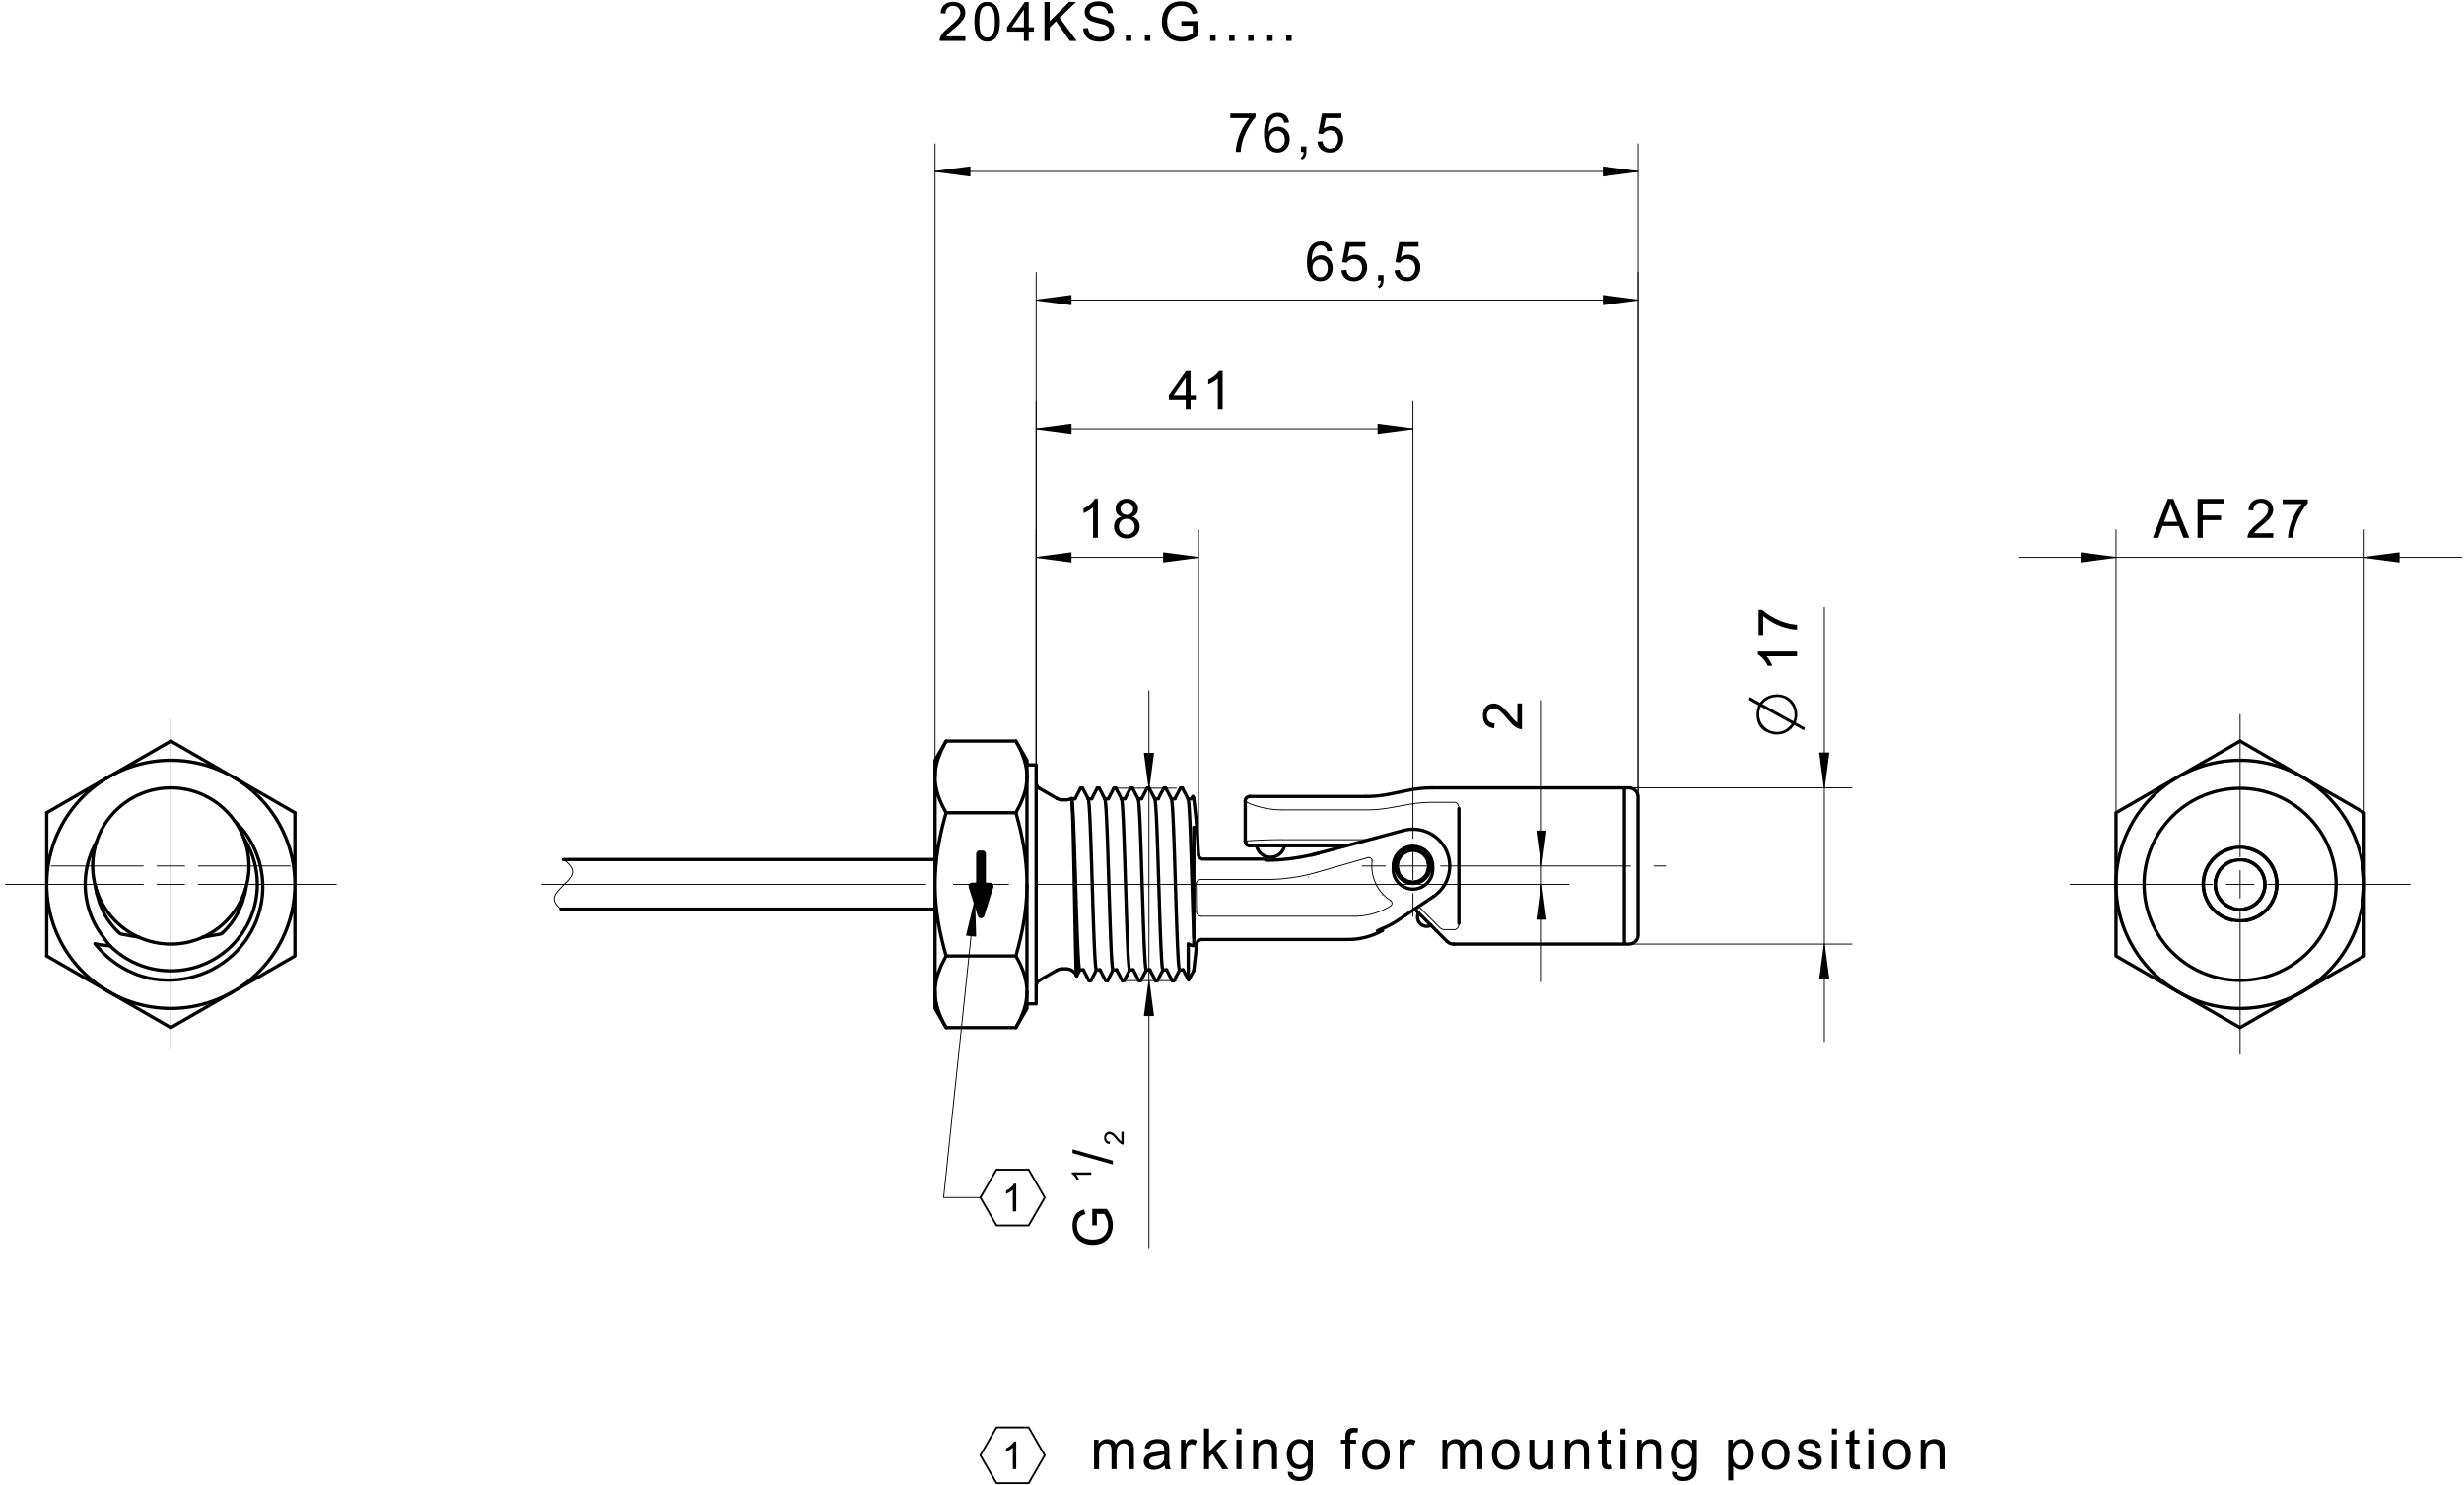 <svg fill="#000000" viewBox="0 0 506.67 305.33" xmlns="http://www.w3.org/2000/svg"><path d="m435.12 167.15v-58.193m51.023 58.193v-58.193m-71.055 5.67h91.085" fill="none" stroke="#000" stroke-linecap="round" stroke-linejoin="round" stroke-miterlimit="10" stroke-width=".189"/><path d="M442.688 110.623l3.077-8.014h1.143l3.28 8.014h-1.208l-.936-2.427h-3.35l-.88 2.427zm2.312-3.291h2.717l-1.016-2.701-.154-.439-.13-.392-.105-.348-.116.512-.144.51-.172.509-.88 2.349M451.89 110.623v-8.014h5.405v.947h-4.344v2.481h3.76v.946h-3.76v3.64M467.45 109.677v.946h-5.295l.024-.35.09-.333.162-.359.214-.356.27-.352.249-.272.297-.293.347-.313.885-.746.422-.373.352-.34.285-.303.217-.266.256-.412.154-.395.05-.38-.105-.539-.316-.445-.305-.224-.363-.136-.42-.044-.441.048-.379.141-.316.236-.239.322-.142.393-.051.467-1.012-.104.088-.532.16-.464.23-.396.303-.33.37-.261.425-.185.484-.112.541-.038.548.04.487.12.425.2.366.279.294.34.211.377.125.415.043.455-.05.476-.147.469-.16.315-.219.325-.276.339-.265.28-.342.329-.416.376-1.012.867-.378.337-.239.23-.23.265-.185.266M469.372 103.66v-.945h5.188v.765l-.307.347-.304.389-.304.433-.302.476-.303.518-.287.544-.258.549-.231.555-.205.561-.178.568-.109.41-.092.425-.076.44-.059.457-.041.47h-1.01l.02-.393.046-.425.075-.457.101-.49.13-.518.153-.532.178-.524.204-.516.228-.508.252-.502.271-.481.276-.452.283-.419.29-.389.296-.356" fill-rule="evenodd"/><path d="m435.12 114.63-7.183-0.947m0 0v1.892m0 0 7.183-0.946m-7.183-0.912h0.255m-0.255 0h0.255m-0.255 0.096h0.984m-0.984 0.097h1.712m-1.712 0.095h2.443m-2.443 0.096h3.171m-3.171 0.096h3.9m-3.9 0.096h4.63m-4.63 0.097h5.359m-5.359 0.095h6.088m-6.088 0.096h6.818m-6.818 0.96h0.255m-0.255 0h0.255m-0.255-0.096h0.984m-0.984-0.095h1.712m-1.712-0.097h2.443m-2.443-0.096h3.171m-3.171-0.096h3.9m-3.9-0.096h4.63m-4.63-0.095h5.359m-5.359-0.097h6.088m-6.088-0.096h6.818m51.388-0.047 7.18 0.945m0 0v-1.892m0 0-7.18 0.946m7.18 0.912h-0.254m0.254 0h-0.254m0.254-0.096h-0.982m0.982-0.095h-1.712m1.712-0.097h-2.44m2.44-0.096h-3.17m3.17-0.096h-3.899m3.899-0.096h-4.628m4.628-0.095h-5.358m5.358-0.097h-6.087m6.087-0.096h-6.815m6.815-0.96h-0.254m0.254 0h-0.254m0.254 0.096h-0.982m0.982 0.097h-1.712m1.712 0.095h-2.44m2.44 0.096h-3.17m3.17 0.096h-3.899m3.899 0.096h-4.628m4.628 0.097h-5.358m5.358 0.095h-6.087m6.087 0.096h-6.815m-152.49 47.459h46.785m-46.785 32.127h46.785m-5.67 20.03v-89.292" fill="none" stroke="#000" stroke-linecap="round" stroke-linejoin="round" stroke-miterlimit="10" stroke-width=".189"/><path d="M369.528 133.988v.984h-6.268l.225.261.227.312.225.36.207.371.17.344.131.32h-.95l-.204-.4-.226-.373-.245-.35-.265-.321-.364-.372-.358-.29-.349-.213v-.633M362.565 130.601h-.946v-5.186h.766l.347.305.39.305.433.303.476.303.52.302.541.286.55.26.555.232.56.204.57.177.409.11.425.093.442.074.454.059.471.041v1.012l-.393-.02-.426-.046-.457-.075-.488-.101-.521-.13-.531-.154-.524-.179-.516-.204-.508-.227-.5-.253-.483-.27-.452-.277-.418-.282-.388-.29-.358-.296M366.487 142.94l.562.175.51.234.457.299.405.36.352.423.287.457.221.481.16.504.095.531.032.552-.02.477-.119.616-.1.358-.06.198 1.85 1.035-.159.576-2.008-1.112-.561.708-.636.55-.707.394-.781.237-.854.079-.537-.02-.536-.12-.61-.19-.542-.237-.473-.281-.406-.33-.336-.373-.28-.424-.216-.473-.156-.525-.092-.576-.032-.627.02-.377.08-.438.08-.477.199-.537-1.95-1.114.16-.616 2.107 1.174.575-.616.641-.479.708-.343.775-.204.841-.069.522.036zm-4.096 1.85l6.342 3.518.166-.32.098-.43.034-.542-.04-.573-.122-.544-.202-.514-.284-.481-.366-.453-.433-.402-.473-.31-.514-.223-.552-.135-.593-.044-.695.058-.653.174-.612.291-.572.407zm-.656 2.046l.042.603.13.562.214.526.3.485.387.45.29.249.391.272.492.293.592.143.478.086.362.03.699-.067.653-.204.604-.337.558-.474.509-.608-6.364-3.52-.187.575-.113.504-.037.432" fill-rule="evenodd"/><path d="m375.12 162.04 0.946-7.18m-1e-3 0h-1.89m0 0 0.945 7.18m0.914-7.18v0.253m0-0.253v0.253m-0.098-0.253v0.983m-0.096-0.983v1.712m-0.095-1.712v2.441m-0.097-2.441v3.17m-0.096-3.17v3.899m-0.096-3.899v4.628m-0.096-4.628v5.357m-0.095-5.357v6.087m-0.097-6.087v6.816m-0.958-6.816v0.253m0-0.253v0.253m0.095-0.253v0.983m0.095-0.983v1.712m0.096-1.712v2.441m0.096-2.441v3.17m0.096-3.17v3.899m0.097-3.899v4.628m0.095-4.628v5.357m0.096-5.357v6.087m0.096-6.087v6.816m0.048 32.491-0.945 7.18m0 1e-3h1.89m0 0-0.945-7.181m-0.91 7.181v-0.255m0 0.255v-0.255m0.095 0.255v-0.984m0.095 0.984v-1.712m0.096 1.712v-2.443m0.096 2.443v-3.17m0.096 3.17v-3.9m0.097 3.9v-4.63m0.095 4.63v-5.357m0.096 5.357v-6.088m0.096 6.088v-6.817m0.962 6.817v-0.255m0 0.255v-0.255m-0.098 0.255v-0.984m-0.096 0.984v-1.712m-0.095 1.712v-2.443m-0.097 2.443v-3.17m-0.096 3.17v-3.9m-0.096 3.9v-4.63m-0.096 4.63v-5.357m-0.095 5.357v-6.088m-0.097 6.088v-6.817m-144.02 7.157h10.777m-12.458-39.583h12.458m-5.669-20.03v114.55" fill="none" stroke="#000" stroke-linecap="round" stroke-linejoin="round" stroke-miterlimit="10" stroke-width=".189"/><path d="M225.55 252.012h-.94l-.006-3.395h2.973l.292.395.255.4.216.405.177.414.136.418.098.423.058.43.019.434-.02.464-.06.447-.1.429-.141.412-.182.395-.282.453-.338.392-.394.335-.45.276-.392.176-.409.137-.428.099-.445.058-.463.02-.463-.02-.448-.057-.436-.097-.424-.136-.41-.176-.476-.272-.41-.326-.344-.38-.28-.432-.176-.378-.138-.402-.098-.422-.06-.446-.018-.468.03-.56.095-.522.159-.486.21-.435.26-.369.311-.3.37-.245.437-.203.505-.158.263.956-.547.202-.416.246-.315.325-.242.44-.119.344-.07.368-.023.392.024.464.074.417.124.376.255.48.325.38.378.286.414.216.38.133.395.096.41.057.427.019.515-.021.47-.07.426-.114.383-.16.44-.286.357-.358.273-.434.195-.478.117-.5.039-.52-.03-.454-.087-.449-.146-.44-.181-.403-.19-.332-.197-.261h-1.492M224.41 241.121v.493h-3.134l.112.129.115.157.112.18.102.185.086.172.066.159h-.476l-.102-.199-.112-.188-.123-.173-.132-.16-.183-.185-.178-.148-.175-.104v-.318M228.828 239.492l-8.285-2.323v-.786l8.285 2.317M230.59 232.764h.474v2.648l-.173-.012-.17-.045-.178-.082-.178-.106-.176-.135-.136-.124-.146-.15-.156-.173-.374-.442-.186-.211-.171-.176-.15-.142-.134-.11-.207-.127-.197-.077-.19-.024-.269.052-.222.157-.112.154-.068.18-.023.21.024.22.07.191.12.157.16.12.197.071.233.027-.052.504-.267-.043-.23-.081-.199-.115-.165-.152-.131-.184-.092-.213-.056-.24-.019-.274.02-.272.06-.242.1-.215.14-.183.168-.146.19-.106.208-.062.226-.022.239.024.235.075.157.08.163.11.169.137.139.133.164.17.189.209.433.505.168.19.118.12.13.114.134.093" fill-rule="evenodd"/><path d="m236.26 201.69-0.945 7.181m-1e-3 1e-3h1.891m0 0-0.945-7.182m-0.912 7.182v-0.255m0 0.255v-0.255m0.096 0.255v-0.985m0.096 0.985v-1.714m0.096 1.714v-2.442m0.096 2.442v-3.173m0.096 3.173v-3.9m0.096 3.9v-4.63m0.096 4.63v-5.36m0.096 5.36v-6.089m0.096 6.089v-6.818m0.96 6.818v-0.255m0 0.255v-0.255m-0.096 0.255v-0.985m-0.096 0.985v-1.714m-0.096 1.714v-2.442m-0.096 2.442v-3.173m-0.096 3.173v-3.9m-0.096 3.9v-4.63m-0.096 4.63v-5.36m-0.096 5.36v-6.089m-0.096 6.089v-6.818m-0.048-39.947 0.945-7.18m0 0h-1.89m-1e-3 0 0.946 7.18m0.912-7.18v0.254m0-0.254v0.254m-0.096-0.254v0.983m-0.096-0.983v1.712m-0.096-1.712v2.442m-0.096-2.442v3.17m-0.096-3.17v3.9m-0.096-3.9v4.628m-0.096-4.628v5.358m-0.096-5.358v6.087m-0.096-6.087v6.816m-0.96-6.816v0.254m0-0.254v0.254m0.096-0.254v0.983m0.096-0.983v1.712m0.096-1.712v2.442m0.096-2.442v3.17m0.096-3.17v3.9m0.096-3.9v4.628m0.096-4.628v5.358m0.096-5.358v6.087m0.096-6.087v6.816m-23.144-4.425v-48.356m33.386 66.823v-66.823m-33.386 5.67h33.387" fill="none" stroke="#000" stroke-linecap="round" stroke-linejoin="round" stroke-miterlimit="10" stroke-width=".189"/><path d="M225.757 110.623h-.984v-6.27l-.261.227-.312.225-.361.226-.37.208-.344.169-.32.132v-.952l.4-.204.375-.224.347-.245.322-.267.371-.364.292-.357.212-.35h.633M230.592 106.277l-.373-.17-.302-.214-.232-.254-.221-.458-.073-.538.038-.419.118-.385.196-.351.274-.315.342-.261.392-.185.444-.112.496-.038.5.039.448.115.394.19.347.27.28.318.2.355.12.385.039.422-.074.521-.221.45-.227.254-.294.21-.364.171.452.194.373.258.295.324.216.38.129.427.043.472-.044.495-.138.452-.226.412-.319.369-.392.307-.45.217-.506.132-.565.044-.564-.044-.507-.132-.45-.217-.393-.307-.317-.375-.227-.417-.137-.46-.045-.503.044-.493.132-.435.218-.377.303-.317.377-.24zm-.197-1.666l.092.516.274.413.422.27.529.09.517-.088.412-.267.275-.4.092-.48-.093-.497-.284-.41-.419-.278-.51-.093-.515.089-.42.27-.279.397zm-.316 3.7l.049.414.148.4.25.35.345.262.409.16.437.054.444-.051.388-.15.334-.254.254-.33.154-.383.05-.44-.053-.446-.159-.392-.264-.337-.338-.257-.395-.155-.447-.052-.437.052-.384.152-.332.255-.252.332-.15.382-.051.434" fill-rule="evenodd"/><path d="m213.06 114.63 7.181 0.945m0 0v-1.892m0 0-7.181 0.946m7.181 0.912h-0.253m0.253 0h-0.253m0.253-0.096h-0.982m0.982-0.095h-1.712m1.712-0.097h-2.441m2.441-0.096h-3.17m3.17-0.096h-3.9m3.9-0.096h-4.628m4.628-0.095h-5.357m5.357-0.097h-6.088m6.088-0.096h-6.816m6.816-0.96h-0.253m0.253 0h-0.253m0.253 0.096h-0.982m0.982 0.097h-1.712m1.712 0.095h-2.441m2.441 0.096h-3.17m3.17 0.096h-3.9m3.9 0.096h-4.628m4.628 0.097h-5.357m5.357 0.095h-6.088m6.088 0.096h-6.816m33.021 0.049-7.182-0.947m0 0v1.892m0 0 7.183-0.946m-7.183-0.912h0.255m-0.255 0h0.255m-0.255 0.096h0.984m-0.984 0.097h1.713m-1.713 0.095h2.441m-2.441 0.096h3.17m-3.17 0.096h3.9m-3.9 0.096h4.63m-4.63 0.097h5.359m-5.359 0.095h6.087m-6.087 0.096h6.817m-6.817 0.96h0.255m-0.255 0h0.255m-0.255-0.096h0.984m-0.984-0.095h1.713m-1.713-0.097h2.441m-2.441-0.096h3.17m-3.17-0.096h3.9m-3.9-0.096h4.63m-4.63-0.095h5.359m-5.359-0.097h6.087m-6.087-0.096h6.817m-33.021 42.639v-74.813m77.481 85.207v-85.208m-77.481 5.67h77.481" fill="none" stroke="#000" stroke-linecap="round" stroke-linejoin="round" stroke-miterlimit="10" stroke-width=".189"/><path d="M243.827 84.167v-1.919h-3.476v-.903l3.656-5.192h.804v5.192h1.081v.903h-1.081v1.919zm0-2.822v-3.612l-2.51 3.612h2.51M251.405 84.167h-.984v-6.27l-.261.226-.312.226-.361.226-.37.206-.345.171-.319.13v-.95l.4-.204.375-.225.348-.246.321-.265.371-.364.292-.357.212-.35h.633" fill-rule="evenodd"/><path d="m213.06 88.172 7.181 0.945m0 0v-1.89m0 0-7.181 0.945m7.181 0.912h-0.253m0.253 0h-0.253m0.253-0.096h-0.982m0.982-0.096h-1.712m1.712-0.096h-2.441m2.441-0.096h-3.17m3.17-0.096h-3.9m3.9-0.096h-4.628m4.628-0.096h-5.357m5.357-0.096h-6.088m6.088-0.096h-6.816m6.816-0.96h-0.253m0.253 0h-0.253m0.253 0.096h-0.982m0.982 0.096h-1.712m1.712 0.096h-2.441m2.441 0.096h-3.17m3.17 0.096h-3.9m3.9 0.096h-4.628m4.628 0.096h-5.357m5.357 0.096h-6.088m6.088 0.096h-6.816m77.116 0.048-7.181-0.945m0 0v1.89m0 0 7.181-0.945m-7.181-0.912h0.253m-0.253 0h0.253m-0.253 0.096h0.983m-0.983 0.096h1.712m-1.712 0.096h2.441m-2.441 0.096h3.17m-3.17 0.096h3.9m-3.9 0.096h4.628m-4.628 0.096h5.357m-5.357 0.096h6.087m-6.087 0.096h6.816m-6.816 0.96h0.253m-0.253 0h0.253m-0.253-0.096h0.983m-0.983-0.096h1.712m-1.712-0.096h2.441m-2.441-0.096h3.17m-3.17-0.096h3.9m-3.9-0.096h4.628m-4.628-0.096h5.357m-5.357-0.096h6.087m-6.087-0.096h6.816m-97.903 71.57v-130.2m144.57 134.34v-134.34m-144.57 5.669h144.57" fill="none" stroke="#000" stroke-linecap="round" stroke-linejoin="round" stroke-miterlimit="10" stroke-width=".189"/><path d="M252.995 24.29v-.947h5.188v.766l-.306.347-.305.39-.304.434-.303.475-.301.518-.287.543-.258.55-.232.555-.206.562-.177.566-.11.411-.091.425-.076.442-.058.454-.041.471h-1.012l.02-.393.048-.426.073-.457.103-.488.128-.52.155-.532.178-.524.203-.516.228-.508.252-.5.27-.483.277-.452.282-.418.291-.39.296-.354M265.061 25.203l-.977.076-.159-.5-.213-.342-.445-.316-.539-.105-.441.065-.384.198-.288.26-.244.33-.202.399-.117.36-.085.428-.054.497-.021.567.253-.33.291-.267.324-.206.348-.145.359-.09.37-.027.474.045.437.136.399.228.362.317.304.388.216.44.131.495.044.547-.037.492-.11.468-.181.445-.243.396-.296.33-.352.263-.396.191-.429.115-.465.038-.474-.036-.437-.108-.401-.181-.366-.252-.328-.324-.28-.41-.217-.503-.155-.598-.093-.69-.03-.783.034-.879.103-.777.17-.676.242-.575.308-.472.321-.33.361-.256.404-.186.446-.11.485-.036.452.033.408.1.364.165.323.232.272.291.212.34.152.392zm-4.017 3.453l.053.497.16.476.262.411.345.3.397.18.418.06.396-.056.356-.168.32-.279.248-.374.149-.456.05-.536-.049-.515-.148-.435-.246-.356-.32-.266-.371-.162-.424-.053-.423.053-.376.162-.332.266-.258.351-.155.416-.052.484M267.515 31.252v-1.12h1.118v1.12l-.053.557-.164.439-.284.339-.41.252-.274-.423.27-.168.189-.236.114-.321.05-.439M270.895 29.153l1.033-.086.11.461.177.379.242.297.464.281.548.095.448-.059.402-.178.353-.298.273-.396.163-.473.056-.552-.053-.521-.159-.443-.264-.365-.347-.27-.412-.162-.477-.054-.452.055-.405.164-.342.245-.26.312-.924-.12.776-4.116h3.984v.942h-3.197l-.43 2.152.489-.279.504-.17.52-.054.504.045.464.136.421.228.381.318.316.389.226.441.134.494.046.545-.04.525-.118.488-.198.454-.278.413-.33.35-.376.273-.422.194-.465.118-.51.038-.522-.038-.472-.115-.423-.19-.372-.269-.308-.332-.232-.38-.16-.43" fill-rule="evenodd"/><path d="m192.28 35.259 7.18 0.945m0 0v-1.89m0 1e-3 -7.18 0.944m7.18 0.911h-0.253m0.253 0h-0.253m0.253-0.095h-0.981m0.981-0.096h-1.712m1.712-0.096h-2.44m2.44-0.096h-3.169m3.169-0.097h-3.9m3.9-0.095h-4.628m4.628-0.096h-5.357m5.357-0.096h-6.086m6.086-0.096h-6.816m6.816-0.96h-0.253m0.253 0h-0.253m0.253 0.096h-0.981m0.981 0.096h-1.712m1.712 0.096h-2.44m2.44 0.095h-3.169m3.169 0.097h-3.9m3.9 0.096h-4.628m4.628 0.096h-5.357m5.357 0.096h-6.086m6.086 0.095h-6.816m144.2 0.049-7.181-0.944m0 0v1.889m0 0 7.181-0.945m-7.181-0.912h0.254m-0.254 0h0.254m-0.254 0.096h0.982m-0.982 0.096h1.713m-1.713 0.096h2.441m-2.441 0.095h3.17m-3.17 0.097h3.9m-3.9 0.096h4.629m-4.629 0.096h5.358m-5.358 0.096h6.088m-6.088 0.095h6.817m-6.817 0.96h0.254m-0.254 0h0.254m-0.254-0.095h0.982m-0.982-0.096h1.713m-1.713-0.096h2.441m-2.441-0.096h3.17m-3.17-0.097h3.9m-3.9-0.095h4.629m-4.629-0.096h5.358m-5.358-0.096h6.088m-6.088-0.096h6.817m0.364 128.62v-107.88m-123.78 101.27v-101.27m123.78 5.67h-123.78" fill="none" stroke="#000" stroke-linecap="round" stroke-linejoin="round" stroke-miterlimit="10" stroke-width=".189"/><path d="M273.897 51.659l-.978.077-.158-.5-.213-.343-.445-.316-.539-.104-.441.066-.384.197-.288.259-.244.33-.202.399-.117.36-.085.43-.054.497-.021.566.253-.329.291-.268.324-.207.348-.145.36-.087.37-.029.473.045.437.136.399.227.362.319.306.388.216.44.129.493.044.547-.036.492-.11.469-.182.444-.243.397-.297.33-.35.264-.397.19-.43.114-.464.038-.474-.036-.438-.106-.4-.182-.366-.252-.328-.325-.28-.41-.217-.503-.155-.598-.093-.69-.03-.783.034-.879.103-.777.17-.675.24-.574.31-.474.321-.329.361-.257.403-.184.447-.11.485-.037.452.033.408.099.364.167.323.23.272.291.212.341.152.392zm-4.017 3.454l.053.498.16.474.262.411.345.3.397.181.418.06.396-.056.356-.166.318-.282.251-.374.148-.455.05-.536-.049-.515-.148-.436-.245-.356-.321-.266-.371-.162-.424-.053-.421.053-.378.162-.332.266-.258.351-.155.417-.052.484M275.819 55.61l1.033-.086.11.46.178.38.243.296.462.283.548.094.45-.06.4-.178.353-.298.273-.396.164-.474.055-.551-.052-.521-.159-.443-.265-.364-.345-.27-.412-.163-.478-.052-.452.053-.406.164-.34.247-.262.31-.922-.12.776-4.116h3.984v.94h-3.198l-.43 2.155.488-.28.504-.168.521-.056.503.045.464.138.422.226.382.319.316.39.225.44.135.494.045.545-.04.524-.119.49-.197.45-.279.416-.33.351-.375.27-.421.197-.466.116-.512.038-.521-.038-.472-.114-.421-.19-.372-.27-.307-.33-.235-.382-.16-.43M283.376 57.71v-1.12h1.121v1.12l-.056.557-.162.437-.284.339-.411.25-.273-.42.27-.169.188-.235.115-.321.05-.439M286.757 55.61l1.034-.086.109.46.177.38.243.296.464.283.547.094.45-.06.4-.178.352-.298.274-.396.165-.474.055-.551-.054-.521-.158-.443-.264-.364-.347-.27-.412-.163-.476-.052-.453.053-.406.164-.341.247-.261.31-.923-.12.776-4.116h3.984v.94h-3.197l-.431 2.155.488-.28.505-.168.522-.056.502.045.464.138.422.226.381.319.316.39.227.44.134.494.044.545-.04.524-.117.49-.199.45-.277.416-.33.351-.377.27-.421.197-.465.116-.512.038-.522-.038-.47-.114-.423-.19-.372-.27-.307-.33-.233-.382-.161-.43" fill-rule="evenodd"/><path d="m336.84 61.716-7.181-0.947m0 1e-3v1.891m0 0 7.181-0.945m-7.181-0.912h0.254m-0.254 0h0.254m-0.254 0.096h0.982m-0.982 0.095h1.713m-1.713 0.097h2.441m-2.441 0.096h3.17m-3.17 0.095h3.9m-3.9 0.097h4.629m-4.629 0.096h5.358m-5.358 0.096h6.088m-6.088 0.096h6.817m-6.817 0.96h0.254m-0.254 0h0.254m-0.254-0.098h0.982m-0.982-0.094h1.713m-1.713-0.096h2.441m-2.441-0.097h3.17m-3.17-0.095h3.9m-3.9-0.096h4.629m-4.629-0.096h5.358m-5.358-0.096h6.088m-6.088-0.096h6.817m-123.42-0.048 7.181 0.945m0 0v-1.891m0 0-7.181 0.946m7.181 0.912h-0.253m0.253 0h-0.253m0.253-0.098h-0.982m0.982-0.094h-1.712m1.712-0.096h-2.441m2.441-0.097h-3.17m3.17-0.095h-3.9m3.9-0.096h-4.628m4.628-0.096h-5.357m5.357-0.096h-6.088m6.088-0.096h-6.816m6.816-0.96h-0.253m0.253 0h-0.253m0.253 0.096h-0.982m0.982 0.095h-1.712m1.712 0.097h-2.441m2.441 0.096h-3.17m3.17 0.095h-3.9m3.9 0.097h-4.628m4.628 0.096h-5.357m5.357 0.096h-6.088m6.088 0.096h-6.816m78.616 120.22h-78.981m-5.669 0h-11.339m-5.668 0h-78.983m180.64 0h30.588m-5.668-37.806v57.838" fill="none" stroke="#000" stroke-linecap="round" stroke-linejoin="round" stroke-miterlimit="10" stroke-width=".189"/><path d="M312.013 144.668h.946v5.296l-.35-.024-.333-.092-.36-.161-.355-.215-.352-.268-.272-.25-.294-.297-.312-.348-.746-.884-.374-.421-.339-.352-.303-.285-.266-.219-.412-.255-.396-.153-.379-.05-.537.105-.447.314-.225.307-.135.363-.044.418.047.443.142.379.236.316.322.237.393.144.467.05-.104 1.013-.532-.088-.464-.162-.396-.23-.33-.303-.261-.368-.185-.425-.112-.486-.038-.541.04-.547.12-.486.2-.427.279-.365.34-.295.376-.21.416-.126.455-.041.476.049.469.147.315.161.325.217.337.278.282.264.328.341.377.416.867 1.012.337.379.23.238.265.23.266.186" fill-rule="evenodd"/><path d="m316.96 181.88-0.946 7.181m0 0h1.892m-1e-3 0-0.945-7.181m-0.912 7.181v-0.255m0 0.255v-0.255m0.097 0.255v-0.983m0.095 0.983v-1.712m0.096 1.712v-2.442m0.096 2.442v-3.17m0.096 3.17v-3.9m0.097 3.9v-4.628m0.095 4.628v-5.359m0.096 5.359v-6.088m0.096 6.088v-6.816m0.96 6.816v-0.255m0 0.255v-0.255m-0.096 0.255v-0.983m-0.096 0.983v-1.712m-0.095 1.712v-2.442m-0.097 2.442v-3.17m-0.096 3.17v-3.9m-0.096 3.9v-4.628m-0.096 4.628v-5.359m-0.095 5.359v-6.088m-0.097 6.088v-6.816m-0.048-4.144 0.946-7.181m-1e-3 0h-1.891m0 0 0.946 7.181m0.912-7.181v0.253m0-0.253v0.253m-0.096-0.253v0.982m-0.096-0.982v1.711m-0.095-1.711v2.441m-0.097-2.441v3.17m-0.096-3.17v3.898m-0.096-3.898v4.628m-0.096-4.628v5.357m-0.095-5.357v6.086m-0.097-6.086v6.816m-0.96-6.816v0.253m0-0.253v0.253m0.097-0.253v0.982m0.095-0.982v1.711m0.096-1.711v2.441m0.096-2.441v3.17m0.096-3.17v3.898m0.097-3.898v4.628m0.095-4.628v5.357m0.096-5.357v6.086m0.096-6.086v6.816" fill="none" stroke="#000" stroke-linecap="round" stroke-linejoin="round" stroke-miterlimit="10" stroke-width=".189"/><path d="m214.83 299.31-3.305-5.727m0 0h-6.614m-1e-3 0-3.306 5.727m0 0 3.307 5.73m-1e-3 0h6.615m0 0 3.306-5.73" fill="none" stroke="#000" stroke-linecap="round" stroke-linejoin="round" stroke-miterlimit="10" stroke-width=".378"/><path d="M208.965 302.157h-.696v-4.436l-.185.16-.22.16-.256.16-.261.147-.243.12-.225.093v-.673l.281-.145.265-.16.246-.173.228-.188.262-.257.206-.253.15-.247h.448M224.979 302.157v-6.05h.916v.848l.333-.4.425-.312.506-.204.57-.07.612.071.488.21.37.333.241.446.385-.462.44-.332.495-.2.548-.066.555.057.461.166.37.279.267.39.163.51.053.633v4.153h-1.02v-3.812l-.026-.528-.076-.355-.36-.438-.284-.124-.331-.041-.4.046-.353.143-.306.237-.234.339-.142.452-.046.565v3.516h-1.026v-3.93l-.062-.599-.188-.428-.331-.256-.49-.085-.417.057-.386.17-.315.28-.215.387-.092.335-.054.421-.019.508v3.14M239.483 301.41l-.376.293-.367.226-.357.166-.359.11-.376.067-.393.021-.614-.053-.512-.161-.408-.27-.297-.356-.179-.416-.06-.476.051-.422.15-.386.234-.334.296-.26.35-.194.39-.141.38-.079 1.112-.152.497-.085.418-.092.334-.099.006-.268-.074-.533-.217-.35-.305-.193-.39-.116-.474-.038-.628.064-.443.193-.297.348-.21.545-1.002-.136.18-.58.27-.458.383-.351.523-.259.416-.118.457-.074.5-.024.484.022.42.06.355.101.421.207.292.256.193.309.126.384.038.368.012.579.006 2.017.012.519.018.386.027.256.1.37.163.354h-1.071l-.132-.345zm-.086-2.29l-.314.11-.384.1-.454.094-.524.084-.54.097-.354.109-.404.335-.143.484.077.376.231.308.384.205.528.069.56-.064.493-.192.4-.31.278-.404.124-.429.042-.596v-.376M242.848 302.157v-6.05h.921v.917l.34-.533.31-.317.317-.153.345-.052.523.083.53.248-.353.952-.376-.167-.376-.056-.318.052-.286.154-.229.238-.153.32-.094.376-.057.4-.02.422v3.166M247.585 302.157v-8.353h1.026v4.764l2.428-2.461h1.326l-2.313 2.245 2.548 3.805h-1.265l-2-3.093-.724.695v2.398M254.255 294.983v-1.179h1.026v1.179zm0 7.174v-6.05h1.026v6.05h-1.026M257.677 302.157v-6.05h.923v.86l.29-.36.338-.279.385-.199.432-.12.482-.04.524.05.477.15.403.224.286.288.195.35.125.41.043.39.013.605v3.721h-1.025v-3.681l-.03-.547-.089-.386-.166-.282-.262-.214-.329-.142-.383-.046-.417.046-.377.138-.339.231-.263.36-.158.527-.052.691v3.305M264.815 302.659l.996.148.118.398.23.275.45.213.592.071.439-.032.367-.093.294-.159.326-.343.198-.456.044-.285.024-.439.007-.592-.357.347-.399.248-.439.148-.481.05-.588-.056-.519-.17-.448-.281-.377-.394-.245-.374-.192-.403-.138-.432-.081-.462-.027-.489.034-.561.105-.532.175-.501.238-.454.303-.377.364-.304.423-.221.466-.132.512-.046.512.055.466.161.418.272.371.379v-.73h.945v5.231l-.017.655-.055.55-.09.45-.127.344-.228.368-.305.312-.379.256-.447.19-.51.114-.576.038-.515-.031-.464-.092-.41-.154-.36-.215-.367-.377-.215-.488zm.848-3.635l.029.555.09.474.147.395.207.313.343.304.393.183.45.06.445-.06.394-.18.344-.3.211-.313.15-.388.089-.467.029-.543-.03-.521-.093-.453-.156-.385-.216-.315-.349-.314-.396-.188-.44-.062-.433.062-.387.186-.343.31-.209.311-.15.377-.089.445-.03.514M276.65 302.157v-5.253h-.907v-.797h.906v-.645l.027-.531.081-.375.204-.36.315-.282.45-.188.598-.064.456.026.501.077-.153.895-.31-.044-.294-.013-.399.05-.262.15-.146.285-.048.46v.559h1.179v.797h-1.179v5.253M280.1 299.132l.037-.637.112-.568.187-.498.261-.429.336-.359.412-.293.455-.21.497-.126.54-.043.48.034.446.099.408.163.37.23.336.296.284.35.223.402.157.45.096.502.032.552-.022.553-.067.49-.11.429-.154.367-.268.411-.341.346-.412.281-.458.205-.486.124-.514.04-.489-.032-.45-.097-.411-.162-.372-.23-.335-.292-.28-.354-.219-.414-.157-.47-.093-.526zm1.053 0l.032.544.095.473.159.399.222.328.367.319.425.191.484.065.48-.065.424-.194.366-.323.222-.328.159-.405.095-.481.032-.558-.032-.526-.096-.459-.16-.39-.224-.322-.367-.323-.421-.194-.478-.064-.484.064-.425.191-.367.32-.222.325-.159.397-.095.472-.032.544M287.795 302.157v-6.05h.922v.917l.34-.533.31-.317.317-.153.344-.052.523.083.532.248-.354.952-.376-.167-.376-.056-.32.052-.284.154-.23.238-.151.32-.096.376-.056.4-.02.422v3.166M296.604 302.157v-6.05h.917v.848l.332-.4.427-.312.505-.204.572-.07.61.071.489.21.37.333.24.446.386-.462.44-.332.495-.2.548-.066.553.057.463.166.368.279.269.39.163.51.053.633v4.153h-1.02v-3.812l-.027-.528-.076-.355-.36-.438-.284-.124-.33-.041-.402.046-.353.143-.305.237-.234.339-.141.452-.047.565v3.516H300.2v-3.93l-.063-.599-.188-.428-.33-.256-.491-.085-.416.057-.387.17-.314.28-.216.387-.091.335-.056.421-.019.508v3.14M306.779 299.132l.037-.637.112-.568.187-.498.261-.429.336-.359.412-.293.455-.21.497-.126.54-.043.481.034.444.099.408.163.371.23.335.296.286.35.222.402.158.45.095.502.032.552-.023.553-.065.49-.11.429-.157.367-.266.411-.34.346-.412.281-.459.205-.487.124-.513.04-.49-.032-.449-.097-.412-.162-.372-.23-.334-.292-.28-.354-.219-.414-.156-.47-.095-.526zm1.053 0l.032.544.096.473.157.399.223.328.367.319.425.191.484.065.48-.065.423-.194.368-.323.221-.328.159-.405.094-.481.032-.558-.032-.526-.096-.459-.16-.39-.224-.322-.366-.323-.422-.194-.477-.064-.484.064-.425.191-.367.32-.223.325-.157.397-.096.472-.032.544M318.45 302.157v-.889l-.302.37-.344.288-.384.203-.425.124-.464.04-.519-.05-.484-.154-.404-.232-.285-.281-.19-.348-.124-.416-.046-.39-.016-.567v-3.748h1.025v3.355l.016.673.047.41.15.362.26.276.35.17.425.057.447-.058.42-.175.344-.281.225-.363.095-.314.057-.395.019-.476v-3.241h1.025v6.05M321.81 302.157v-6.05h.923v.86l.291-.36.337-.279.384-.199.434-.12.48-.04.524.05.478.15.403.224.287.288.193.35.125.41.043.39.015.605v3.721H325.7v-3.681l-.029-.547-.09-.386-.166-.282-.261-.214-.33-.142-.382-.046-.418.046-.378.138-.339.231-.263.36-.157.527-.052.691v3.305M331.373 301.24l.148.905-.409.07-.364.022-.496-.044-.37-.133-.263-.204-.171-.258-.07-.262-.04-.405-.015-.546v-3.48h-.752v-.798h.752v-1.5l1.02-.615v2.115h1.03v.797h-1.03v3.539l.05.564.178.198.353.075M333.217 294.983v-1.179h1.026v1.179zm0 7.174v-6.05h1.026v6.05h-1.026M336.64 302.157v-6.05h.923v.86l.29-.36.338-.279.385-.199.432-.12.48-.04.524.05.48.15.403.224.286.288.194.35.125.41.043.39.014.605v3.721h-1.026v-3.681l-.03-.547-.089-.386-.167-.282-.261-.214-.33-.142-.382-.046-.417.046-.378.138-.338.231-.263.36-.159.527-.052.691v3.305M343.777 302.659l.996.148.119.398.23.275.451.213.591.071.439-.032.366-.093.295-.159.324-.343.2-.456.043-.285.025-.439.005-.592-.356.347-.398.248-.44.148-.48.05-.59-.056-.517-.17-.448-.281-.377-.394-.246-.374-.192-.403-.136-.432-.082-.462-.027-.489.035-.561.104-.532.174-.501.24-.454.302-.377.364-.304.421-.221.468-.132.512-.046.512.055.465.161.419.272.37.379v-.73h.946v5.231l-.017.655-.055.55-.09.45-.127.344-.23.368-.302.312-.38.256-.447.19-.51.114-.577.038-.514-.031-.464-.092-.411-.154-.36-.215-.368-.377-.213-.488zm.848-3.635l.03.555.088.474.149.395.207.313.341.304.396.183.448.06.445-.06.395-.18.345-.3.208-.313.151-.388.09-.467.03-.543-.032-.521-.092-.453-.156-.385-.216-.315-.35-.314-.395-.188-.44-.062-.434.062-.388.186-.341.31-.21.311-.149.377-.09.445-.03.514M355.367 304.476v-8.37h.934v.786l.352-.401.395-.287.459-.176.549-.059.496.046.456.132.416.221.363.303.297.377.233.448.168.499.102.53.033.561-.021.454-.063.43-.105.407-.147.384-.255.456-.322.38-.391.305-.43.217-.445.132-.46.042-.486-.053-.435-.161-.37-.247-.298-.301v2.945zm.928-5.31l.03.546.09.47.146.394.207.316.337.31.383.187.427.062.433-.065.39-.191.343-.319.215-.33.153-.41.092-.488.031-.567-.03-.542-.09-.47-.15-.397-.209-.324-.336-.319-.378-.192-.419-.064-.421.068-.387.206-.355.341-.22.34-.156.41-.094.48-.032.549M362.31 299.132l.038-.637.112-.568.187-.498.261-.429.336-.359.412-.293.455-.21.496-.126.541-.043.48.034.444.099.41.163.37.23.336.296.284.35.221.402.159.45.096.502.032.552-.023.553-.066.49-.111.429-.153.367-.27.411-.34.346-.412.281-.457.205-.487.124-.513.04-.49-.032-.45-.097-.41-.162-.374-.23-.333-.292-.282-.354-.218-.414-.156-.47-.094-.526zm1.054 0l.03.544.097.473.158.399.222.328.368.319.425.191.484.065.48-.065.424-.194.365-.323.223-.328.157-.405.096-.481.032-.558-.032-.526-.096-.459-.16-.39-.225-.322-.365-.323-.422-.194-.477-.064-.484.064-.425.191-.368.32-.222.325-.158.397-.096.472-.031.544M369.607 300.35l1.013-.158.161.537.312.398.298.18.364.108.433.036.615-.07.433-.214.256-.316.085-.363-.074-.31-.227-.237-.368-.156-.68-.192-.676-.181-.523-.163-.369-.145-.381-.25-.279-.326-.167-.388-.056-.426.046-.39.137-.357.22-.318.287-.257.282-.163.367-.134.43-.093.46-.033.454.023.416.07.377.112.47.243.328.316.216.407.137.528-1.003.136-.134-.416-.264-.312-.394-.197-.529-.065-.607.058-.402.175-.227.253-.075.293.124.36.395.274.303.093 1.254.35.506.16.358.137.386.225.292.31.184.395.06.483-.075.499-.227.469-.362.4-.498.301-.392.136-.425.082-.459.026-.554-.029-.486-.092-.414-.153-.347-.215-.361-.378-.262-.486M376.692 294.983v-1.179h1.025v1.179zm0 7.174v-6.05h1.025v6.05h-1.025M382.353 301.24l.148.905-.41.07-.364.022-.496-.044-.371-.133-.263-.204-.169-.258-.07-.262-.042-.405-.013-.546v-3.48h-.752v-.798h.752v-1.5l1.018-.615v2.115h1.032v.797h-1.032v3.539l.052.564.178.198.352.075M384.197 294.983v-1.179h1.026v1.179zm0 7.174v-6.05h1.026v6.05h-1.026M387.237 299.132l.038-.637.112-.568.186-.498.263-.429.336-.359.412-.293.455-.21.496-.126.54-.043.48.034.445.099.408.163.372.23.335.296.285.35.221.402.159.45.095.502.032.552-.023.553-.067.49-.11.429-.154.367-.268.411-.34.346-.412.281-.458.205-.486.124-.514.04-.49-.032-.449-.097-.412-.162-.372-.23-.335-.292-.28-.354-.22-.414-.156-.47-.093-.526zm1.055 0l.03.544.095.473.159.399.221.328.368.319.426.191.484.065.48-.065.424-.194.366-.323.222-.328.158-.405.096-.481.031-.558-.032-.526-.096-.459-.16-.39-.224-.322-.367-.323-.421-.194-.477-.064-.484.064-.426.191-.368.32-.221.325-.159.397-.094.472-.031.544M394.943 302.157v-6.05h.924v.86l.29-.36.338-.279.385-.199.432-.12.48-.04.525.05.478.15.404.224.286.288.194.35.125.41.043.39.014.605v3.721h-1.025v-3.681l-.03-.547-.09-.386-.167-.282-.261-.214-.328-.142-.384-.046-.417.046-.378.138-.338.231-.263.36-.159.527-.052.691v3.305M198.512 7.476v.945h-5.296l.024-.348.09-.334.162-.359.215-.356.269-.352.25-.272.297-.293.346-.314.886-.744.421-.376.352-.337.287-.304.216-.267.256-.412.153-.394.05-.38-.105-.538-.316-.446-.305-.224-.361-.135-.422-.045-.441.048-.379.141-.316.237-.238.322-.143.392-.05.466-1.011-.104.088-.532.16-.464.23-.396.303-.329.368-.26.427-.187.482-.11.543-.039.547.04.486.12.427.2.365.28.295.339.21.376.126.417.043.453-.051.476-.147.47-.161.314-.217.327-.278.337-.265.28-.341.328-.415.378-1.012.866-.38.338-.239.23-.229.264-.185.267M200.37 4.47l.01-.546.036-.501.057-.458.08-.412.106-.368.226-.534.291-.447.352-.357.419-.262.484-.157.55-.052.412.03.378.087.341.146.305.197.268.25.231.302.196.348.167.397.136.446.077.381.057.443.034.502.01.564-.01.543-.035.5-.057.456-.083.412-.104.37-.225.531-.29.447-.353.36-.417.261-.486.156-.552.052-.548-.05-.486-.156-.424-.26-.362-.363-.285-.45-.223-.551-.158-.652-.095-.752zm1.01 0l.017.737.056.632.092.525.128.42.166.316.333.36.381.217.428.072.428-.073.379-.219.33-.364.167-.314.131-.42.092-.526.056-.628.019-.736-.019-.738-.056-.631-.092-.527-.13-.418-.169-.314-.33-.361-.383-.217-.433-.072-.422.064-.361.19-.3.319-.183.343-.142.442-.102.542-.061.64-.02.738M210.55 8.421V6.504h-3.477v-.903L210.73.41h.804v5.192h1.083v.903h-1.083v1.917zm0-2.82V1.99l-2.51 3.612h2.51M214.777 8.421V.41h1.062v3.974l3.977-3.974h1.437l-3.361 3.247 3.51 4.765h-1.4l-2.853-4.054-1.31 1.278v2.776M222.728 5.848l1-.088.117.548.21.441.334.347.475.276.38.13.41.08.44.025.571-.044.5-.136.404-.212.284-.279.174-.332.057-.357-.055-.354-.164-.302-.289-.262-.433-.213-.302-.1-.474-.13-.65-.16-.51-.131-.428-.127-.346-.125-.262-.119-.351-.216-.287-.248-.221-.279-.208-.474-.07-.526.038-.396.115-.377.192-.359.264-.325.336-.268.405-.21.457-.153.49-.09.522-.031.571.033.523.096.476.162.42.218.349.282.28.341.207.388.13.421.056.454-1.016.076-.098-.466-.187-.382-.272-.3-.364-.215-.465-.13-.566-.043-.582.04-.47.118-.352.198-.328.386-.11.46.078.395.234.316.214.14.338.143.461.145.584.145.596.142.495.132.393.121.292.115.425.233.344.273.263.312.185.346.112.378.036.414-.04.418-.122.403-.203.387-.28.348-.352.293-.423.239-.476.172-.513.105-.553.033-.522-.018-.478-.059-.434-.1-.392-.139-.453-.246-.384-.318-.315-.386-.234-.446-.146-.48M231.508 8.421h1.12v-1.12h-1.12zM235.419 8.421h1.12v-1.12h-1.12zM242.928 5.279v-.94l3.393-.006v2.974l-.393.293-.4.253-.407.216-.412.178-.418.136-.424.097-.428.059-.435.018-.464-.018-.447-.062-.429-.1-.412-.141-.397-.18-.451-.283-.392-.337-.335-.395-.274-.45-.178-.391-.137-.41-.099-.427-.06-.446-.02-.464.02-.461.059-.45.097-.435.136-.424.176-.41.272-.476.326-.409.378-.345.434-.279.378-.176.4-.139.424-.097.444-.06.468-.02.562.032.522.095.486.157.436.212.368.26.3.31.245.369.201.438.16.504-.956.263-.202-.545-.246-.416-.325-.315-.441-.243-.343-.118-.37-.071-.39-.024-.464.025-.419.075-.376.124-.478.253-.379.326-.287.378-.216.415-.133.38-.096.395-.057.41-.019.427.023.515.068.469.114.425.16.384.284.439.36.357.432.275.482.195.498.116.518.04.457-.031.448-.087.44-.145.403-.183.33-.189.262-.197V5.279M248.839 8.421h1.12v-1.12h-1.12zM252.75 8.421h1.121v-1.12h-1.12zM256.661 8.421h1.12v-1.12h-1.12zM260.572 8.421h1.12v-1.12h-1.12zM264.484 8.421h1.12v-1.12h-1.12z" fill-rule="evenodd"/><path d="m201.6 246.29h-7.56m0 0 6.397-60.986m0 0-1.689 7.043m0 0 1.881 0.197m0 0-0.192-7.24m-1.608 7.051 0.064-0.615m-0.064 0.615 0.064-0.615m0.127 0.636 0.217-2.067m-0.025 2.086 0.368-3.515m-0.179 3.536 0.522-4.967m-0.33 4.987 0.672-6.417m0.283 6.517 0.064-0.615m-0.064 0.615 0.064-0.615m-0.255 0.595 0.218-2.065m-0.409 2.044 0.369-3.515m-0.559 3.496 0.52-4.967m-0.712 4.946 0.673-6.416" fill="none" stroke="#000" stroke-linecap="round" stroke-linejoin="round" stroke-miterlimit="10" stroke-width=".189"/><path d="m214.83 246.29-3.305-5.727m0 0h-6.614m-1e-3 0-3.306 5.728m0-1e-3 3.307 5.729m-1e-3 0h6.615m0 0 3.306-5.728" fill="none" stroke="#000" stroke-linecap="round" stroke-linejoin="round" stroke-miterlimit="10" stroke-width=".378"/><path d="M208.965 249.136h-.696v-4.434l-.185.16-.22.16-.256.16-.261.145-.243.12-.225.093v-.672l.281-.146.265-.158.246-.173.228-.188.262-.26.206-.25.15-.25h.448" fill-rule="evenodd"/><path d="m468.18 181.88a7.56 7.56 0 1 1 0-0.132z" fill="none" stroke="#000" stroke-linecap="round" stroke-linejoin="round" stroke-miterlimit="10" stroke-width=".68"/><path d="M465.73 181.883a5.103 5.103 0 1 1-.002-.09z" fill="none" stroke="#000" stroke-linecap="round" stroke-linejoin="round" stroke-miterlimit="10" stroke-width=".68"/><path d="m460.63 184.72v-5.67m0 8.505v29.29m0-40.627v-29.292m-5.67 34.96h-29.292m32.127 0h5.67m2.834 0h29.292" fill="none" stroke="#000" stroke-linecap="round" stroke-linejoin="round" stroke-miterlimit="10" stroke-width=".189"/><path d="M473.383 159.79a25.504 25.504 0 0 0-25.512 0M447.87 159.79l.407-.235.407-.236.204-.116.203-.119.204-.117.202-.118.811-.468.808-.465 1.608-.93 1.599-.922 1.588-.916 1.58-.912 1.572-.908 1.564-.904" fill="none" stroke="#000" stroke-linecap="round" stroke-linejoin="round" stroke-miterlimit="10" stroke-width=".68"/><path d="M460.627 152.424l3.142 1.815 3.171 1.83 1.596.922 1.607.926 1.614.934 1.626.938M447.87 203.976a25.506 25.506 0 0 0 25.513 0" fill="none" stroke="#000" stroke-linecap="round" stroke-linejoin="round" stroke-miterlimit="10" stroke-width=".68"/><path d="M473.383 203.976l-.407.236-.407.235-.204.117-.202.117-.203.117-.204.118-.81.468-.809.467-1.608.93-1.598.922-1.588.916-1.58.912-1.571.908-1.565.902M460.627 211.341l-3.143-1.813-3.17-1.83-1.597-.923-1.606-.927-1.616-.933-1.624-.939M480.37 181.883c0 10.903-8.84 19.744-19.743 19.744-10.904 0-19.743-8.84-19.743-19.744 0-10.903 8.839-19.743 19.743-19.743 10.769 0 19.553 8.63 19.74 19.399zM435.115 181.883a25.514 25.514 0 0 0 12.756 22.093M447.87 159.79a25.512 25.512 0 0 0-12.755 22.093M486.139 181.883a25.51 25.51 0 0 0-12.756-22.094M473.383 203.976a25.51 25.51 0 0 0 12.756-22.093h0" fill="none" stroke="#000" stroke-linecap="round" stroke-linejoin="round" stroke-miterlimit="10" stroke-width=".68"/><path d="m447.87 203.98-0.406-0.233-0.407-0.236-0.204-0.116-0.202-0.12-0.203-0.116-0.204-0.116-0.81-0.47-0.809-0.466-1.608-0.928-1.598-0.923-1.588-0.918-1.58-0.912-1.571-0.906-1.564-0.904m0 0v-14.73m51.023-14.729v14.73m-12.756-22.093 0.406 0.234 0.406 0.235 0.205 0.117 0.203 0.117 0.204 0.118 0.202 0.117 0.811 0.468 0.808 0.467 1.608 0.929 1.597 0.923 1.59 0.916 1.58 0.912 1.57 0.908 1.566 0.902m0 14.73v14.729m0 0-3.143 1.815-3.17 1.829-1.597 0.923-1.606 0.926-1.616 0.934-1.624 0.937m-38.267-22.093v-14.73m0 0 3.141-1.813 3.171-1.83 1.596-0.923 1.607-0.927 3.24-1.871m17.859 22.094a5.101 5.101 0 0 0-4.046-4.99m-2.851 0.214a5.101 5.101 0 0 0 0 9.553m2.851 0.215a5.103 5.103 0 0 0 4.045-4.992m-6.746-7.378a7.56 7.56 0 0 0-2e-3 14.756m2.846 0.086a7.56 7.56 0 0 0-2e-3 -14.928" fill="none" stroke="#000" stroke-linecap="round" stroke-linejoin="round" stroke-miterlimit="10" stroke-width=".68"/><path d="m35.128 184.72v-5.67m0 8.505v28.346m0-39.683v-28.348m-5.668 34.016h-28.348m31.181 0h5.671m2.833 0h28.347m-34.016-0.944v-5.67m0 8.503v18.899m0-30.238v-18.897m-5.668 24.568h-18.9m21.733 0h5.671m2.833 0h18.898" fill="none" stroke="#000" stroke-linecap="round" stroke-linejoin="round" stroke-miterlimit="10" stroke-width=".189"/><path d="M19.902 183.798l-.04-.183-.04-.196-.038-.204-.036-.215-.036-.224-.035-.235-.012-.092M50.59 182.455l-.011.085-.034.233-.036.225-.036.217-.038.204-.04.196-.039.183" fill="none" stroke="#000" stroke-linecap="round" stroke-linejoin="round" stroke-miterlimit="10" stroke-width=".68"/><path d="M50.356 183.798l-.139.282-.26.203" fill="none" stroke="#000" stroke-linecap="round" stroke-linejoin="round" stroke-miterlimit="10" stroke-width=".189"/><path d="M50.356 183.798l-.615 2.09-.9 1.983M21.416 187.87l-.9-1.982-.614-2.09M45.29 192.116a.921.921 0 0 0 .335-.147M48.841 187.87l-.22.394-.226.379-.232.366-.238.35-.24.336-.242.32-.24.302-.238.284-.117.135-.115.13-.112.125-.109.117-.055.057-.052.055-.052.053-.049.052-.097.099-.09.09-.081.08-.076.074-.067.063-.054.054-.047.043-.035.032-.012.01-.008.01-.006.004M45.29 192.116l-3.595.647M28.563 192.763l-3.596-.647M24.527 191.885a.95.95 0 0 0 .44.231M24.527 191.885l-.027-.025-.035-.032-.045-.043-.123-.116-.157-.154-.045-.046-.044-.045-.024-.024-.024-.025-.026-.026-.025-.025-.101-.105-.106-.112-.109-.119-.113-.123-.115-.129-.116-.135-.237-.284-.24-.3-.243-.321-.24-.335-.237-.352-.232-.364-.227-.38-.22-.394M21.29 192.763l.637.892.69.852M19.853 173.133a17.603 17.603 0 0 0 1.438 19.63" fill="none" stroke="#000" stroke-linecap="round" stroke-linejoin="round" stroke-miterlimit="10" stroke-width=".68"/><path d="m22.617 194.51a17.774 17.774 0 0 0 12.511 5.149c9.816 0 17.775-7.958 17.775-17.773a17.78 17.78 0 0 0-2.782-9.547m-30.568 21.78a19.81 19.81 0 0 0 11.09 7.057" fill="none" stroke="#000" stroke-linecap="round" stroke-linejoin="round" stroke-miterlimit="10" stroke-width=".68"/><path d="M19.553 194.116l.762.15.765.114.768.081.77.046M48.272 168.868l1.584 1.717.361.462.351.474.168.242.167.245.08.123.081.125.079.125.08.126.589 1.024.521 1.052.453 1.081.386 1.108.168.567.15.571.034.145.033.145.034.144.03.145.06.29.052.29.172 1.163.098 1.168.025 1.172-.048 1.177-.024.295-.028.296-.033.294-.038.294-.088.584-.105.579-.266 1.142-.333 1.123-.193.554-.21.55-.113.273-.117.272-.059.135-.061.136-.061.133-.065.135-.54 1.05-.598 1.011-.658.97-.718.928-.381.45-.396.438-.102.106-.1.108-.105.107-.104.105-.21.21-.213.205-.877.784-.92.727-.961.669-1.006.612-.256.144-.26.14-.13.07-.134.067-.132.067-.133.067-.535.252-.54.236-1.097.418-1.116.354-1.139.285-1.158.217-.146.023-.148.021-.146.02-.147.019-.295.035-.293.032-.588.045-.587.03-1.173.006-1.17-.063-1.167-.133-1.164-.203M22.372 159.79a25.512 25.512 0 0 0-12.755 22.093M9.617 181.883v-14.73" fill="none" stroke="#000" stroke-linecap="round" stroke-linejoin="round" stroke-miterlimit="10" stroke-width=".68"/><path d="m9.617 167.15 3.143-1.813 3.17-1.83 1.597-0.923 1.605-0.927 1.616-0.932 1.624-0.939m12.756-7.365 3.143 1.815 3.17 1.83 3.203 1.848 1.616 0.934 1.624 0.938m0 1e-3a25.498 25.498 0 0 0-25.512 0" fill="none" stroke="#000" stroke-linecap="round" stroke-linejoin="round" stroke-miterlimit="10" stroke-width=".68"/><path d="M22.372 159.79l.407-.235.406-.236.206-.116.202-.119.203-.117.204-.118.81-.468.807-.465 1.61-.93 1.597-.922 1.588-.916 1.58-.912 1.572-.908 1.564-.904M9.617 196.612v-14.73M9.617 181.883a25.513 25.513 0 0 0 12.755 22.093" fill="none" stroke="#000" stroke-linecap="round" stroke-linejoin="round" stroke-miterlimit="10" stroke-width=".68"/><path d="M22.372 203.976l-.405-.233-.407-.236-.204-.116-.204-.12-.203-.116-.204-.116-.809-.47-.81-.466-1.607-.928-1.598-.923-1.59-.918-1.578-.912-1.572-.906-1.564-.904M22.372 203.976a25.507 25.507 0 0 0 25.512 0" fill="none" stroke="#000" stroke-linecap="round" stroke-linejoin="round" stroke-miterlimit="10" stroke-width=".68"/><path d="m47.884 203.98-0.407 0.236-0.405 0.235-0.408 0.234-0.203 0.117-0.204 0.118-0.81 0.468-0.808 0.467-1.608 0.93-1.598 0.922-1.59 0.916-1.578 0.912-1.572 0.908-1.565 0.902m0 0-3.142-1.813-3.17-1.83-1.597-0.923-1.605-0.927-1.617-0.933-1.625-0.939m25.512 0a25.511 25.511 0 0 0 12.756-22.093h0m0 0v14.729m0 0-3.143 1.815-3.169 1.829-1.597 0.923-1.606 0.926-1.616 0.934-1.625 0.937m12.756-36.823v14.73m0 0a25.51 25.51 0 0 0-12.756-22.094" fill="none" stroke="#000" stroke-linecap="round" stroke-linejoin="round" stroke-miterlimit="10" stroke-width=".68"/><path d="M47.884 159.79l.407.234.406.235.205.117.203.117.203.118.202.117.811.468.808.467 1.61.929 1.597.923 1.588.916 1.58.912 1.572.908 1.564.902M19.736 182.933h0l.001.001M50.52 182.934h.001M45.625 191.97l.011-.007.01-.008.01-.007.01-.008.007-.007.008-.005.005-.004.006-.005.004-.003.004-.004.004-.003.003-.002.002-.002.003-.002.003-.002.001-.001.001-.003.002-.001v-.001l.002-.002h.003v-.002h.003v-.003h.001l.001-.002M51.192 178.104c0 8.87-7.192 16.063-16.064 16.063-8.87 0-16.063-7.192-16.063-16.063 0-8.872 7.192-16.064 16.063-16.064 8.763 0 15.908 7.023 16.062 15.784z" fill="none" stroke="#000" stroke-linecap="round" stroke-linejoin="round" stroke-miterlimit="10" stroke-width=".68"/><path d="m115.83 176.78 0.306 0.221m0 0 0.278 0.22m0 0 0.256 0.22m0 0 0.231 0.222m0 0 0.204 0.22m0 0 0.177 0.221m0 0 0.148 0.22m0 0 0.12 0.22m0 0 0.09 0.221m0 0 0.06 0.22m0 0 0.026 0.22m1e-3 0-6e-3 0.222m0 0-0.036 0.212m0 0-0.067 0.21m0 1e-3 -0.09 0.211m-1e-3 0-0.114 0.212m0 0-0.136 0.21m0 1e-3 -0.156 0.212m0 0-0.17 0.212m-1e-3 0-0.257 0.29m0 0-0.277 0.293m0-1e-3 -0.29 0.291m1e-3 0-0.297 0.29m0 1e-3 -0.3 0.296m0 0-0.294 0.296m0 0-0.282 0.297m0 0-0.26 0.296m0 0-0.232 0.296m0 0-0.16 0.233m0 0-0.136 0.233m1e-3 0-0.107 0.233m0 0-0.077 0.233m0 0-0.042 0.232m0 0-5e-3 0.222m0 0 0.026 0.22m0 0 0.059 0.22m0 0 0.09 0.221m1e-3 0 0.118 0.219m0 0 0.15 0.221m1e-3 0 0.176 0.221m0 0 0.204 0.22m0 0 0.23 0.222m1e-3 0 0.256 0.22m-1e-3 -1e-3 0.28 0.22m0 1e-3 0.303 0.221m226.68-9.26h-2.405m-4.811 0h-38.481m-4.811 0h-2.405m-87.792 10.384 0.29-0.288m-0.428 0.293 0.489-0.489m-0.592 0.457 0.653-0.652m-0.735 0.601 0.796-0.795m-0.861 0.726 0.923-0.922m-0.97 0.836 1.031-1.031m-1.064 0.929 1.125-1.125m-1.157 1.024 1.22-1.219m-1.252 1.117 1.313-1.311m-1.345 1.211 1.407-1.407m-1.439 1.305 1.5-1.5m-1.532 1.397 1.593-1.593m-1.625 1.492 1.688-1.687m-1.72 1.586 1.781-1.782m-1.813 1.68 1.873-1.874m-1.905 1.773 1.967-1.968m-1.999 1.867 2.061-2.063m-2.093 1.96 2.155-2.155m-2.187 2.053 2.248-2.249m-2.28 2.148 2.341-2.342m-2.373 2.239 2.436-2.435m-2.468 2.335 2.53-2.529m-2.562 2.427 2.623-2.623m-2.656 2.522 2.717-2.717m-2.748 2.615 2.81-2.809m-2.844 2.708 2.906-2.904m-2.936 2.801 2.997-2.996m-3.03 2.895 3.09-3.09m-3.121 2.989 3.183-3.185m-3.215 3.083 3.277-3.277m-3.309 3.176 3.37-3.37m-3.402 3.269 3.407-3.408m-3.44 3.305 3.409-3.408m-3.44 3.306 3.39-3.389m-3.423 3.289 3.353-3.354m-3.384 3.251 3.297-3.298m-3.329 3.196 3.221-3.222m-3.253 3.121 3.121-3.121m-3.153 3.02 3.02-3.02m-3.052 2.918 2.919-2.918m-2.951 2.817 2.816-2.817m-2.849 2.714 2.716-2.714m-2.747 2.613 2.613-2.613m-2.646 2.512 2.512-2.512m-2.543 2.41 2.41-2.41m-2.444 2.309 2.31-2.31m-2.34 2.208 2.328-2.329m-2.361 2.227 2.361-2.36m-2.393 2.258 2.393-2.391m-2.425 2.29 2.425-2.424m-2.458 2.322 2.458-2.455m-2.489 2.353 2.489-2.488m-2.521 2.387 2.521-2.52m-2.553 2.419 2.553-2.552m-2.585 2.45 2.585-2.584m-2.618 2.483 1.294-1.293m0-2e-3 1.324-1.321m-2.649 2.513 1.19-1.19m0.135-0.135 1.324-1.321m-2.681 2.545 1.089-1.09m0.268-0.267 1.324-1.323m-2.713 2.578 0.988-0.987m0.401-0.402 1.324-1.324m-2.745 2.613 0.886-0.887m0.535-0.535 1.324-1.323m-2.778 2.643 0.785-0.785m0.669-0.668 1.324-1.324m-2.809 2.676 0.682-0.684m0.803-0.803 1.324-1.323m-2.841 2.707 0.581-0.581m0.936-0.936 1.324-1.323m-2.873 2.739 0.48-0.48m1.069-1.069 1.324-1.323m-2.887 2.752 0.359-0.36m1.204-1.203 1.324-1.324m-2.811 2.677 0.074-0.073m1.413-1.415 1.324-1.323m-1.324 1.19 1.324-1.321m-1.324 1.188 1.324-1.324m-1.324 1.19 1.324-1.324m-1.324 1.191 1.324-1.324m-1.324 1.191 1.324-1.324m-1.324 1.189 1.324-1.323m-1.324 1.189 1.324-1.322m-1.324 1.188 1.324-1.323m-1.324 1.19 1.324-1.323m-1.324 1.19 1.324-1.324m-1.324 1.19 1.324-1.323m-1.324 1.19 1.324-1.324m-1.324 1.189 1.324-1.323m-1.324 1.191 1.324-1.324m-1.324 1.189 1.324-1.322m-1.324 1.189 1.324-1.323m-1.324 1.188 1.324-1.32m-1.324 1.187 1.324-1.323m-1.324 1.19 1.324-1.323m-1.324 1.189 1.324-1.322m-1.324 1.189 1.324-1.324m-1.324 1.189 1.324-1.322m-1.324 1.189 1.324-1.323m-1.324 1.19 1.324-1.323m-1.324 1.189 1.324-1.322m-1.324 1.189 1.324-1.324m-1.324 1.191 1.321-1.323m-1.321 1.188 1.297-1.296m-1.297 1.162 1.25-1.249m-1.25 1.116 1.184-1.184m-1.184 1.051 1.101-1.101m-1.101 0.967 0.997-0.998m-0.997 0.864 0.867-0.867m-0.867 0.734 0.733-0.734m-0.733 0.601 0.6-0.6m-0.6 0.466 0.467-0.467m-0.464 0.329 0.326-0.326m89.152 5.667v-5.67m0 8.503v4.725m0-16.064v-4.724m-5.669 10.395h-4.725m7.559 0h5.67m2.835 0h4.724" fill="none" stroke="#000" stroke-linecap="round" stroke-linejoin="round" stroke-miterlimit="10" stroke-width=".189"/><path d="M261.253 176.915l-.092.001-.089.001h-.373l-.038-.002-.034-.001-.034-.002-.062-.003-.055-.004h-.024l-.024-.002-.021-.002-.019-.003-.033-.003-.024-.004-.015-.005-.007-.003M271.276 175.441l-.067.018-.066.017-.067.017-.068.019-.067.017-.066.018-.068.017-.067.017-.067.016-.068.018-.066.016-.067.017-.068.017-.067.016-.068.016-.066.018-.068.016-.068.016-.067.016-.068.016-.068.016-.067.015-.068.017-.068.014-.068.016-.066.015-.068.016-.068.015-.068.014-.068.015-.067.016-.07.013-.066.015-.068.016-.068.013-.068.014-.068.014-.068.015-.07.013-.066.015-.07.015-.066.013-.068.012-.068.013-.068.014-.07.013-.067.013-.068.014-.068.012-.07.013-.066.013-.07.012-.068.014-.068.012-.069.012-.068.012-.068.012-.068.012-.068.012-.07.012-.067.01-.07.012-.068.012-.068.011-.069.01-.068.011-.07.012-.067.01-.068.012-.068.01-.07.011-.068.01-.069.01-.068.01-.068.01-.07.01-.067.01-.068.01-.07.009-.068.01-.124.016-.122.016-.122.018-.122.014-.124.016-.124.015-.124.015-.126.013-.125.015-.124.013-.125.013-.127.012-.125.014-.127.012-.127.012-.128.012-.126.012-.128.009-.127.01-.128.011-.13.008-.127.011-.13.008-.129.01-.13.007-.129.007-.13.008-.13.007-.13.006-.13.005-.132.006-.129.005-.132.006-.13.004-.133.003-.132.005M288.588 170.803l.328-.082.33-.065.335-.05.336-.035.171-.014.17-.008.085-.002.086-.002.086-.001h.085l.34.01.336.026.335.039.332.056.166.033.164.037.082.019.084.021.08.022.081.022.317.098.311.109.303.124.297.133.29.148.28.159.14.084.135.088.068.044.068.045.067.047.067.047.26.194.248.204.24.214.228.221.221.23.21.243.1.124.1.127.047.064.05.065.046.066.047.066.179.268.169.276.155.283.144.29.13.295.122.306.053.153.053.157.048.158.046.158.078.32.067.324.052.327.036.33.013.165.01.168.005.083.003.085.001.085v.084l-.007.337-.021.335-.037.333-.051.334-.067.329-.081.328-.047.164-.05.162-.054.163-.058.16-.124.315-.139.307-.15.3-.166.294-.177.287-.191.279-.101.137-.104.134-.107.131-.11.13-.225.249-.236.24-.246.228-.255.216-.267.205-.277.196" fill="none" stroke="#000" stroke-linecap="round" stroke-linejoin="round" stroke-miterlimit="10" stroke-width=".68"/><path d="M284.477 184.017l.011.012.01.011.01.01.01.011.022.022.021.021.043.043.044.042.085.083.088.083.18.16.183.154.188.15.192.145.196.139.2.133M284.468 184.01h0l.004.005.005.002h0M282.141 177.096l-.042.464-.018.465.01.467.034.47.027.235.035.235.02.119.021.117.023.117.024.118.113.461.14.453.077.223.086.221.09.22.099.216.05.107.053.108.054.105.055.105.115.207.12.203.125.199.13.194.135.191.14.187.146.182.149.179.077.088.079.087.04.042.04.043.019.021.021.022.01.01.01.011.005.005.004.005.007.006.004.005" fill="none" stroke="#000" stroke-linecap="round" stroke-linejoin="round" stroke-miterlimit="10" stroke-width=".189"/><path d="m286.5 178.46a4.062 4.062 0 1 0 8.095 0" fill="none" stroke="#000" stroke-linecap="round" stroke-linejoin="round" stroke-miterlimit="10" stroke-width=".68"/><path d="M268.924 179.895l.005-.002h.006M260.308 180.886H260.716l.136-.003.272-.004.27-.007.543-.02.543-.027.541-.034.543-.044.54-.051.54-.057 1.077-.142 1.072-.169 1.068-.201 1.063-.232" fill="none" stroke="#000" stroke-linecap="round" stroke-linejoin="round" stroke-miterlimit="10" stroke-width=".189"/><path d="M286.497 178.457l.015-.84.185-.82.352-.764.5-.674.63-.558.729-.417.801-.256.836-.088.836.088.8.256.73.417.629.558.501.674.351.764.187.82.013.84M294.756 184.381l-2.925 1.962-2.778 1.862" fill="none" stroke="#000" stroke-linecap="round" stroke-linejoin="round" stroke-miterlimit="10" stroke-width=".68"/><path d="m246.95 180.89h13.356m8.627-0.994 0.908-0.224 0.904-0.247" fill="none" stroke="#000" stroke-linecap="round" stroke-linejoin="round" stroke-miterlimit="10" stroke-width=".189"/><path d="m269.68 175.87 5.034-1.35 4.857-1.3 4.64-1.243 4.376-1.172" fill="none" stroke="#000" stroke-linecap="round" stroke-linejoin="round" stroke-miterlimit="10" stroke-width=".68"/><path d="M270.747 179.421l.165-.048.167-.048.166-.046.166-.05.332-.095.333-.094.663-.19.664-.191.662-.191.663-.19.661-.19.662-.19.66-.19.66-.19.658-.189.659-.189 1.312-.379 1.307-.376M284.193 184.055h-.001l-.001-.002h0" fill="none" stroke="#000" stroke-linecap="round" stroke-linejoin="round" stroke-miterlimit="10" stroke-width=".189"/><path d="M281.307 176.385l.08-.014.08-.006.04.002.041.002.041.007.039.007.077.022.075.034.07.04.065.048.029.026.028.028.013.016.015.015.012.016.012.016.043.068.033.07.007.02.008.02.005.018.005.02.008.037.007.04.004.039.001.04v.04l-.004.04M285.95 186.322l-.378.229-.39.218-.403.21-.418.198-.213.095-.217.093-.22.09-.223.085-.455.163-.466.148-.478.134-.492.12-.249.052-.255.05-.128.022-.128.023-.13.02-.128.02-.522.068-.526.047-.264.017-.266.012-.133.004-.133.001-.067.002h-.201M285.96 185.236l.064.048.057.056.05.063.041.068.032.072.023.074.006.04.006.039.001.04.001.039-.002.04-.006.038-.005.04-.01.038-.025.076-.033.072-.02.036-.023.033-.022.032-.026.032-.028.03-.029.027-.03.028-.031.025" fill="none" stroke="#000" stroke-linecap="round" stroke-linejoin="round" stroke-miterlimit="10" stroke-width=".189"/><path d="M260.308 176.843v-.158M260.308 176.843v.038M260.31 176.883h-.002v-.002M289.053 188.205l-1.624 1.09M284.21 191.01l.837-.365.816-.408.794-.45.772-.492M283.3 191.457l.004-.012.013-.014.01-.009.012-.008.014-.011.016-.01.038-.025.046-.025.027-.014.028-.014.03-.015.03-.015.067-.032.072-.032.037-.017.039-.016.04-.019.04-.016.041-.017.041-.019.044-.017.043-.019.088-.036.09-.036M284.224 191.17h.003l.004-.002M284.261 191.373l-.001-.008-.003-.012-.002-.017-.004-.026-.006-.034-.006-.048-.008-.06" fill="none" stroke="#000" stroke-linecap="round" stroke-linejoin="round" stroke-miterlimit="10" stroke-width=".68"/><path d="m269.04 180.35-5e-3 1e-3 -7e-3 2e-3h0m9.438 8.088-0.643-2e-3h-0.644m0-1e-3 -0.8-1e-3 -0.8-2e-3m0 0h-28.541" fill="none" stroke="#000" stroke-linecap="round" stroke-linejoin="round" stroke-miterlimit="10" stroke-width=".189"/><path d="M284.23 191.168l-.014-.161M208.896 167.153l.945-1.813.72-1.83.263-.923.193-.927.118-.932.04-.939" fill="none" stroke="#000" stroke-linecap="round" stroke-linejoin="round" stroke-miterlimit="10" stroke-width=".68"/><path d="M211.175 181.883l-.039-1.866-.117-1.86-.192-1.85-.263-1.846-.33-1.84-.393-1.833-.052-.23-.054-.229-.055-.228-.056-.229-.115-.456-.116-.455-.242-.906-.255-.902M211.175 159.79v22.093M208.896 196.612l.493-1.793.444-1.804.391-1.82.33-1.835.267-1.852.195-1.87.02-.235.017-.235.016-.236.016-.235.027-.47.023-.47.03-.938.01-.936" fill="none" stroke="#000" stroke-linecap="round" stroke-linejoin="round" stroke-miterlimit="10" stroke-width=".68"/><path d="M211.175 203.976l-.003-.233-.007-.236-.005-.116-.008-.12-.008-.116-.01-.116-.049-.47-.068-.466-.193-.928-.264-.923-.33-.918-.39-.912-.447-.906-.497-.904M211.175 181.883v22.093M192.277 181.883v-22.094M192.277 159.79l.003.234.007.235.005.117.008.117.007.118.01.117.05.468.069.467.192.929.264.923.33.916.39.912.447.908.496.902M194.555 167.153l-.254.902-.242.906-.118.455-.113.456-.056.23-.055.227-.054.23-.054.229-.392 1.833-.329 1.84-.263 1.846-.192 1.85-.117 1.86-.039 1.866M192.277 181.883l.01.936.03.938.022.47.028.47.014.235.018.236.018.235.019.236.195 1.869.266 1.852.331 1.835.39 1.82.445 1.804.492 1.793M194.555 196.612l-.944 1.815-.72 1.829-.264.923-.192.926-.118.934-.04.937M192.277 203.976v-22.093M208.896 167.153h-14.341M208.896 196.612h-14.341M199.879 181.883h1.185M199.879 181.883a.377.377 0 0 0-.362.492M201.365 188.232a.378.378 0 0 0 .722 0M202.388 175.647v6.236M201.443 175.27c-.21 0-.379.169-.379.377M201.365 188.232l-1.848-5.857M202.388 181.883h1.185M203.933 182.375l-1.846 5.857M202.388 175.647a.379.379 0 0 0-.379-.378M201.064 181.883v-6.236M203.933 182.375a.378.378 0 0 0-.36-.492h0M201.443 175.27h.566M192.277 203.976l.003.236.007.235.005.117.008.117.007.117.01.118.05.468.069.467.192.93.264.922.33.916.39.912.447.908.496.902M208.896 211.341l.945-1.813.72-1.83.263-.923.193-.927.118-.933.04-.939M208.896 211.341h-14.341M194.555 152.424l-.944 1.815-.72 1.83-.264.922-.192.926-.118.934-.04.938M208.896 152.424h-14.341M211.175 159.79l-.003-.235-.007-.236-.005-.116-.008-.119-.008-.117-.01-.118-.049-.468-.068-.465-.193-.93-.264-.922-.33-.916-.39-.912-.447-.908-.497-.904M211.175 206.45h1.889M213.064 157.316h-1.89M213.064 181.883v-24.567M213.064 206.45v-24.567M213.064 160.939c0 .506.27.974.71 1.228M213.773 201.6c-.438.253-.709.721-.709 1.228M241.041 201.688h.368M237.621 201.688h.368M234.2 201.688h.368M230.78 201.688h.368M227.36 201.688h.368M223.939 201.688h.368M222.597 162.079h-.369M226.017 162.079h-.368M229.439 162.079h-.37M232.857 162.079h-.366M236.279 162.079h-.368M239.7 162.079h-.37M243.119 162.079h-.367M244.337 201.173v-7.057M245.484 192.763l-.025-.635-.024-.659-.014-.337-.012-.344-.005-.173-.007-.175-.006-.176-.006-.179-.025-.716-.024-.728-.025-.74-.026-.752-.024-.765-.024-.776-.006-.196-.007-.196-.007-.199-.005-.198-.012-.397-.012-.395-.025-.795-.024-.793-.024-.796-.026-.794-.025-.794-.024-.794-.004-.1-.003-.098-.004-.099-.002-.1-.006-.197-.006-.198-.012-.392-.012-.389-.026-.77-.024-.755-.025-.746-.024-.733-.012-.363-.013-.358-.007-.18-.005-.176-.007-.178-.007-.176-.024-.689-.025-.667-.024-.644-.025-.622-.024-.6-.026-.578-.012-.28-.012-.273-.006-.135-.006-.134-.006-.131-.007-.13-.025-.498-.024-.467-.024-.437-.026-.407-.024-.376-.024-.345-.006-.081-.007-.08-.005-.078-.007-.074-.012-.146-.013-.134-.024-.243-.026-.21-.024-.173-.025-.138-.024-.103-.024-.067-.003-.002M242.555 199.485l-.032-.032-.026-.065-.024-.103-.006-.03-.006-.034-.004-.017-.002-.019-.003-.018-.004-.02-.012-.083-.012-.092-.025-.208-.024-.243-.024-.276-.026-.309-.025-.344-.024-.378-.007-.1-.005-.102-.007-.104-.006-.105-.012-.217-.012-.222-.024-.467-.026-.494-.025-.523-.024-.55-.012-.287-.012-.292-.007-.148-.006-.152-.007-.153-.005-.153-.026-.628-.024-.645-.025-.664-.024-.681-.025-.703-.024-.72-.014-.368-.012-.372-.012-.375-.012-.377-.025-.76-.025-.77-.024-.774-.024-.783-.026-.789-.024-.799-.006-.201-.007-.2-.005-.202-.007-.2-.013-.4-.011-.4-.025-.795-.026-.791-.024-.785-.024-.782-.013-.389-.012-.388-.007-.194-.005-.193-.003-.096-.004-.096-.002-.097-.003-.096-.025-.76-.026-.743-.024-.726-.024-.712-.025-.695-.024-.679-.012-.333-.013-.33-.006-.162-.006-.163-.007-.16-.005-.157-.026-.619-.025-.59-.024-.564-.024-.542-.025-.513-.024-.487-.007-.117-.005-.117-.007-.115-.007-.112-.012-.219-.013-.21-.024-.396-.024-.363-.025-.332-.026-.297-.024-.266-.025-.232-.005-.052-.007-.052-.007-.048-.005-.045-.013-.084-.012-.076-.024-.125-.026-.09-.016-.038M239.136 199.485l-.019-.009-.025-.044-.024-.08-.025-.115-.024-.15-.026-.187-.024-.223-.004-.03-.002-.03-.003-.033-.003-.032-.006-.066-.007-.067-.012-.14-.013-.15-.024-.324-.024-.354-.026-.387-.024-.419-.012-.221-.012-.23-.006-.118-.007-.12-.005-.12-.007-.124-.025-.51-.024-.534-.026-.56-.024-.583-.025-.609-.024-.633-.012-.326-.012-.332-.013-.337-.014-.341-.022-.694-.026-.708-.025-.723-.024-.737-.024-.752-.025-.765-.007-.195-.005-.194-.007-.196-.005-.195-.014-.392-.012-.392-.025-.787-.024-.789-.024-.792-.025-.796-.014-.399-.012-.4-.005-.2-.007-.2-.005-.2-.007-.2-.025-.798-.024-.787-.025-.777-.024-.77-.026-.76-.024-.75-.012-.372-.013-.37-.003-.092-.002-.092-.004-.092-.004-.09-.004-.183-.008-.18-.024-.71-.024-.69-.026-.668-.024-.65-.025-.629-.024-.608-.005-.148-.007-.148-.007-.146-.006-.146-.012-.282-.014-.278-.024-.532-.024-.501-.025-.475-.024-.444-.025-.416-.026-.385-.005-.092-.007-.09-.006-.087-.006-.087-.012-.164-.012-.156-.025-.284-.024-.252-.025-.217-.024-.182-.012-.078-.012-.068-.008-.034-.006-.028-.006-.026-.007-.026-.03-.09M235.715 199.485h-.003l-.024-.021-.025-.057-.006-.02-.006-.023-.007-.024-.005-.028-.012-.06-.014-.07-.025-.165-.024-.198-.024-.234-.025-.269-.012-.147-.012-.157-.007-.081-.005-.083-.004-.043-.003-.044-.004-.044-.003-.044-.025-.369-.024-.4-.024-.43-.025-.458-.024-.49-.026-.517-.012-.27-.013-.278-.005-.142-.007-.143-.007-.145-.005-.146-.025-.594-.024-.62-.026-.638-.024-.658-.024-.68-.025-.702-.005-.178-.008-.182-.006-.18-.006-.182-.012-.366-.012-.368-.026-.744-.024-.754-.024-.764-.025-.775-.012-.39-.012-.394-.007-.199-.005-.198-.007-.2-.006-.2-.026-.798-.024-.797-.025-.795-.024-.793-.024-.793-.025-.79-.012-.393-.012-.393-.008-.198-.004-.196-.008-.196-.006-.194-.025-.771-.024-.757-.025-.745-.024-.729-.024-.716-.026-.704-.006-.173-.006-.172-.006-.172-.007-.17-.012-.338-.012-.33-.025-.643-.024-.62-.026-.596-.024-.571-.025-.548-.024-.524-.007-.128-.006-.125-.006-.123-.006-.121-.012-.238-.014-.228-.024-.434-.024-.402-.025-.37-.025-.34-.012-.158-.012-.149-.006-.072-.006-.07-.007-.067-.005-.067-.026-.24-.024-.204-.025-.168-.024-.133-.048-.156M232.293 199.485l-.036-.038-.024-.071-.025-.107-.012-.066-.012-.076-.005-.043-.007-.044-.007-.045-.006-.05-.026-.214-.024-.248-.024-.28-.025-.315-.024-.347-.025-.381-.012-.203-.012-.21-.007-.108-.007-.112-.006-.112-.006-.114-.024-.473-.025-.5-.024-.525-.025-.554-.024-.58-.024-.605-.008-.156-.006-.157-.006-.159-.006-.161-.013-.323-.012-.328-.024-.67-.025-.685-.024-.703-.026-.72-.024-.737-.025-.755-.024-.765-.025-.772-.026-.778-.024-.783-.024-.788-.025-.795-.013-.4-.012-.4-.006-.2-.006-.202-.006-.2-.006-.202-.026-.798-.024-.793-.025-.785-.024-.78-.025-.772-.024-.766-.007-.19-.007-.19-.002-.095-.003-.095-.003-.094-.004-.095-.012-.375-.012-.37-.025-.727-.024-.71-.024-.693-.025-.673-.026-.656-.024-.639-.006-.157-.006-.155-.006-.153-.007-.152-.012-.3-.012-.29-.024-.565-.025-.534-.024-.508-.026-.483-.012-.23-.012-.223-.006-.111-.007-.107-.007-.106-.005-.103-.025-.395-.024-.36-.024-.325-.026-.293-.025-.26-.024-.226-.012-.1-.012-.092-.007-.042-.006-.042-.007-.037-.005-.036-.026-.12-.024-.084-.013-.028M228.873 199.485l-.008-.002-.006-.003-.007-.008-.024-.048-.025-.085-.024-.122-.026-.156-.024-.19-.025-.226-.012-.128-.012-.134-.003-.036-.004-.037-.002-.035-.004-.036-.006-.076-.006-.078-.026-.33-.024-.36-.024-.39-.025-.422-.025-.452-.024-.484-.006-.127-.006-.128-.007-.13-.005-.131-.014-.267-.012-.273-.024-.564-.025-.588-.024-.61-.024-.636-.025-.657-.026-.681-.005-.174-.007-.174-.006-.175-.006-.177-.013-.354-.012-.358-.024-.726-.025-.738-.024-.752-.026-.764-.012-.387-.012-.39-.006-.197-.007-.197-.007-.199-.005-.197-.024-.79-.025-.792-.024-.794-.024-.793-.026-.796-.025-.797-.007-.198-.005-.2-.007-.199-.005-.198-.013-.398-.012-.394-.024-.78-.026-.77-.024-.756-.025-.748-.024-.736-.025-.724-.003-.09-.003-.09-.004-.089-.002-.088-.007-.179-.007-.176-.012-.346-.012-.343-.025-.667-.024-.646-.025-.626-.024-.601-.012-.295-.014-.286-.005-.142-.007-.141-.005-.137-.007-.139-.025-.53-.025-.5-.024-.47-.024-.44-.026-.41-.024-.38-.012-.18-.012-.17-.006-.081-.007-.082-.005-.078-.007-.076-.025-.282-.024-.246-.026-.211-.024-.177-.024-.143-.025-.107-.007-.021-.005-.019-.007-.017-.005-.015-.005-.006M225.453 199.485h-.005l-.025-.026-.026-.063-.012-.044-.012-.055-.006-.03-.006-.034-.006-.033-.007-.039-.024-.169-.024-.206-.025-.238-.024-.272-.026-.308-.024-.34-.006-.092-.007-.093-.003-.047-.004-.048-.002-.048-.003-.048-.012-.2-.013-.207-.024-.436-.024-.462-.026-.492-.025-.52-.024-.55-.024-.577-.007-.148-.006-.15-.007-.153-.005-.152-.014-.31-.012-.312-.024-.643-.025-.661-.024-.682-.025-.701-.012-.357-.012-.363-.007-.184-.007-.184-.005-.186-.007-.186-.024-.748-.025-.759-.025-.765-.024-.775-.024-.784-.026-.79-.005-.199-.007-.2-.005-.2-.007-.201-.013-.4-.012-.401-.024-.798-.025-.795-.026-.792-.024-.786-.024-.783-.025-.78-.007-.194-.005-.194-.007-.192-.005-.193-.013-.38-.012-.38-.026-.742-.024-.729-.024-.712-.025-.697-.012-.343-.012-.34-.007-.168-.005-.167-.004-.082-.003-.084-.004-.083-.002-.083-.024-.644-.026-.618-.024-.592-.025-.568-.024-.543-.025-.516-.012-.25-.012-.243-.007-.119-.005-.117-.007-.115-.007-.112-.024-.432-.025-.399-.024-.366-.025-.334-.024-.301-.026-.27-.005-.062-.007-.06-.006-.059-.007-.054-.012-.104-.012-.096-.025-.164-.024-.13-.043-.137M222.033 199.485l-.041-.046-.024-.076-.025-.112-.024-.147-.026-.184-.005-.052-.007-.053-.005-.056-.007-.059-.012-.123-.013-.132-.025-.285-.024-.32-.024-.352-.026-.383-.024-.416-.024-.449-.004-.059-.002-.059-.003-.06-.004-.058-.005-.121-.007-.123-.012-.25-.013-.255-.024-.531-.026-.556-.024-.583-.024-.605-.013-.313-.012-.32-.007-.162-.005-.164-.007-.165-.005-.165-.025-.675-.024-.69-.026-.707-.024-.722-.025-.736-.024-.752-.013-.38-.012-.386-.012-.39-.012-.388-.026-.782-.025-.786-.024-.788-.024-.792-.025-.797-.026-.8-.005-.201-.007-.2-.005-.202-.007-.2-.012-.398-.013-.397-.024-.786-.025-.779-.024-.769-.026-.761-.012-.38-.012-.374-.005-.188-.007-.185-.006-.185-.007-.187-.025-.73-.024-.709-.024-.69-.026-.67-.024-.653-.025-.63-.012-.31-.012-.304-.005-.15-.007-.149-.007-.146-.006-.146-.026-.561-.024-.532-.024-.505-.025-.476-.024-.45-.025-.42-.006-.1-.006-.098-.007-.096-.007-.096-.012-.183-.012-.175-.024-.321-.025-.288-.024-.256-.025-.22-.024-.185-.024-.152-.008-.034-.006-.029-.006-.028-.006-.025-.013-.044-.012-.036-.01-.019M245.484 192.763l-.01.892-.013.852M244.337 194.116l.275.15.28.114.284.081.285.046M221.259 198.54l.01.313.011.29.01.266.01.243.01.217.009.195.01.17.01.146.004.064.006.059.003.025.001.025.003.024.003.021.01.071.01.047.01.02.01-.004.001-.001" fill="none" stroke="#000" stroke-linecap="round" stroke-linejoin="round" stroke-miterlimit="10" stroke-width=".68"/><path d="M220.3 164.239l.005-.003.006.001.005.004.01.014.01.024.019.072.018.109.019.145.02.183.01.104.009.115.005.06.004.062.003.032.002.034.003.033.003.033.017.29.019.322.018.355.019.387.017.417.019.45.01.24.009.245.008.253.009.26.019.537.016.564.018.588.018.612.017.636.017.662.004.169.004.17.006.173.002.173.01.35.009.351.016.716.016.73.017.744.018.759.006.383.008.39.006.194.004.198.004.197.004.197.016.796.016.799.016.8.014.804.018.807.014.807.008.406.007.405.004.204.004.203.004.203.004.202.016.806.015.794.014.786.014.776.014.768.015.756.007.377.008.372.004.185.002.186.004.182.004.182.014.713.014.694.012.674.015.655.013.634.014.615.002.15.004.15.003.148.004.145.007.288.006.28.012.539.012.512.014.481.012.457.012.427.012.4M236.443 199.455l.574 1.102.575 1.103M242.723 162.107l-1.134 2.173M213.773 201.6l3.511-2.028M217.284 164.193l-3.51-2.026M219.248 164.497c.367 0 .728-.089 1.052-.258M221.259 200.49a2.267 2.267 0 0 0-2.011-1.22" fill="none" stroke="#000" stroke-linecap="round" stroke-linejoin="round" stroke-miterlimit="10" stroke-width=".68"/><path d="m221.26 198.54v1.95" fill="none" stroke="#000" stroke-linecap="round" stroke-linejoin="round" stroke-miterlimit="10" stroke-width=".189"/><path d="M217.284 164.193c.345.199.736.304 1.133.304M218.417 199.27c-.397 0-.788.103-1.133.302M246.45 175.783c-.169-3.903-.498-7.798-.989-11.674M245.461 199.656c.235-1.852.432-3.71.594-5.572M245.484 192.763v-22.618" fill="none" stroke="#000" stroke-linecap="round" stroke-linejoin="round" stroke-miterlimit="10" stroke-width=".68"/><path d="M246.035 187.563l-.007-.663-.007-.684-.006-.701-.008-.722-.002-.183-.001-.183-.003-.186-.001-.186-.005-.375-.003-.376-.008-.761-.008-.768" fill="none" stroke="#000" stroke-linecap="round" stroke-linejoin="round" stroke-miterlimit="10" stroke-width=".189"/><path d="m221.08 164.28h-0.744m4.164 0h-0.744m4.165 0h-0.744m4.163 0h-0.743m4.164 0h-0.744m4.165 0h-0.744m4.164 0h-0.744m4.166 0h-0.746m-1.726 35.205h0.745m-4.164 0h0.743m-4.164 0h0.744m-4.166 0h0.746m-4.166 0h0.744m-4.164 0h0.744m-4.165 0h0.744m-3.528-34.988h-0.83m-1e-3 34.773h0.831" fill="none" stroke="#000" stroke-linecap="round" stroke-linejoin="round" stroke-miterlimit="10" stroke-width=".68"/><path d="M246.876 180.89l-.09.013-.089.02-.044.013-.042.013-.043.018-.04.018-.04.02-.039.022-.038.022-.038.026-.068.053-.064.058-.028.031-.028.032-.026.034-.026.034-.042.071-.039.073-.015.039-.014.039-.014.037-.009.04-.01.039-.006.04-.003.02-.001.02-.001.02-.003.02M246.952 180.886l-.037.002-.039.003" fill="none" stroke="#000" stroke-linecap="round" stroke-linejoin="round" stroke-miterlimit="10" stroke-width=".189"/><path d="m192.28 207.4 2.278 3.946m-2.278-3.946v-3.419m16.619 7.365 2.279-3.946m0-3.419v3.419m0-51.025-2.279-3.946m2.279 3.946v3.42m-16.62-7.366-2.278 3.947m0 3.419v-3.42" fill="none" stroke="#000" stroke-linecap="round" stroke-linejoin="round" stroke-miterlimit="10" stroke-width=".68"/><path d="M247.039 188.437l-.056-.001-.055-.005M246.928 188.43l-.05-.006-.05-.01-.025-.006-.024-.005-.026-.008-.024-.007-.09-.033-.088-.039-.042-.024-.04-.024-.037-.025-.036-.026-.033-.026-.034-.03-.03-.028-.03-.03-.052-.062-.046-.064-.039-.065-.032-.068-.015-.035-.012-.033-.01-.036-.01-.035-.012-.072-.006-.07" fill="none" stroke="#000" stroke-linecap="round" stroke-linejoin="round" stroke-miterlimit="10" stroke-width=".189"/><path d="M238.017 201.66l1.134-2.175M234.597 201.66l.042-.08.041-.08.048-.092.048-.092.052-.097.05-.098.054-.104.053-.102.058-.11.057-.108.059-.114.06-.115.062-.12.062-.12.066-.125.066-.126.068-.13.068-.13.12-.232M227.756 201.66l.03-.057.03-.058.03-.059.031-.058.027-.052.027-.052.025-.048.025-.047.022-.041.021-.041.015-.028.014-.028.014-.027.013-.024.015-.03.014-.027.018-.034.016-.032.02-.036.018-.036.027-.053.028-.052.03-.059.031-.059.034-.066.034-.064.039-.073.037-.072.04-.08.042-.078.044-.084.044-.084.046-.09.047-.09.05-.097.051-.096.086-.163M227.196 164.312l-.575-1.103-.574-1.102M234.037 164.31l-.03-.057-.03-.056-.03-.058-.03-.058-.028-.053-.028-.052-.024-.047-.024-.048-.021-.041-.023-.041-.018-.036-.019-.036-.016-.031-.015-.03-.01-.02-.011-.02-.01-.017-.007-.016-.008-.013-.006-.012-.006-.013-.007-.012-.007-.015-.008-.013-.009-.019-.008-.016-.01-.02-.011-.02-.019-.035-.017-.034-.022-.04-.021-.04-.024-.047-.024-.047-.027-.052-.026-.052-.031-.057-.03-.057-.034-.064-.032-.064-.035-.066-.034-.066-.038-.07-.036-.07-.04-.076-.038-.076-.043-.082-.043-.08-.041-.08-.041-.08M244.299 164.312l-.575-1.103-.576-1.102M243.283 199.453l.089.171.088.17.093.18.095.18.096.185.096.183.099.188.097.188.1.193.1.192.075.144.074.142M229.601 199.453l.575 1.104.575 1.103M222.76 199.453l.575 1.103.574 1.104M222.2 162.107l-1.133 2.173M225.619 162.107l-1.132 2.173M232.461 162.107l-.068.129-.066.13-.07.13-.068.132-.065.125-.067.126-.062.12-.062.12-.06.114-.058.115-.058.108-.057.11-.053.102-.055.104-.05.097-.051.098-.048.092-.048.092-.067.129M260.308 176.685h-12.915M246.45 175.783a.943.943 0 0 0 .943.902M277.265 193.221c2.452 0 4.864-.637 6.998-1.848M284.224 191.17l-.087.04-.085.035-.043.019-.042.017-.043.016-.041.018-.08.03-.078.027-.037.013-.036.012-.019.007-.016.005-.017.006-.016.004-.063.018-.056.015-.025.005-.023.004-.022.006h-.019l-.017.004h-.039l-.015-.004-.005-.01M246.995 193.221h30.269M235.881 162.105l-1.133 2.175M223.776 164.312l-.575-1.103-.574-1.102M244.403 201.57l1.058-1.914M245.461 164.11l-.177-.325M239.861 199.453l.068.13.068.133.07.13.069.131.064.126.065.125.063.12.063.12.06.115.06.114.056.108.057.11.055.102.052.104.052.098.05.097.048.092.048.092.042.08.041.08M246.995 193.221l-.638.248-.302.615M220.355 164.312l-.014-.03-.014-.026M245.267 163.787l-.258.493M241.439 201.66l.056-.11.057-.11.065-.123.064-.124.067-.129.068-.13.072-.136.07-.135.074-.144.075-.143.078-.148.078-.15.081-.156.081-.155.147-.282M231.177 201.66l1.132-2.175M221.4 200.73l.65-1.245M230.617 164.312l-.576-1.103-.574-1.104M237.457 164.312l-.574-1.103-.575-1.102M233.021 199.453l.068.13.068.133.07.13.066.131.067.126.065.125.063.12.063.12.058.115.06.114.058.108.056.11.054.102.054.104.05.098.051.097.048.092.048.092.041.08.042.08M221.259 200.49l.125.24M229.04 162.107l-.028.053-.028.055-.03.054-.027.056-.027.051-.027.05-.022.045-.023.045-.021.039-.022.04-.017.034-.017.035-.012.023-.012.022-.011.02-.01.02-.011.02-.01.019-.012.021-.012.023-.012.025-.013.026-.015.028-.014.029-.022.04-.021.039-.024.046-.023.046-.026.05-.027.051-.028.055-.03.054-.03.062-.033.06-.034.065-.033.065-.035.067-.034.065-.038.071-.036.07-.04.075-.038.076-.042.079-.041.08-.065.124M224.336 201.66l.068-.13.068-.13.068-.13.068-.131.065-.127.066-.126.062-.12.063-.12.06-.114.06-.115.056-.108.057-.109.054-.103.053-.104.05-.097.051-.098.048-.091.05-.092.066-.13M240.879 164.312l-.043-.081-.043-.08-.046-.092-.05-.092-.049-.098-.052-.097-.053-.104-.054-.103-.057-.109-.056-.108-.06-.115-.06-.114-.063-.12-.062-.12-.066-.126-.065-.125-.07-.132-.066-.13-.07-.13-.066-.13M226.18 199.455l.03.054.029.058.029.054.03.058.026.05.027.05.022.045.023.044.02.039.021.038.016.034.018.033.014.028.015.027.01.021.011.021.01.018.009.017.008.013.007.015.006.013.008.015.007.014.008.013.007.014.006.014.008.014.007.014.01.017.009.017.012.026.014.025.016.03.016.031.019.038.02.037.021.041.023.043.024.048.025.047.03.054.026.054.031.06.032.058.033.066.034.065.036.07.038.071.04.076.039.076.044.083.041.081.043.082.041.08M239.303 162.107l-.099.188-.099.188-.1.193-.1.192-.098.187-.098.188-.096.184-.096.184-.093.181-.095.18-.161.308M192.272 176.78h-76.439M115.328 186.985h76.95M334.953 162.04h-.944M334.01 194.167h.943M334.01 162.04v32.127M336.844 163.93a1.89 1.89 0 0 0-1.89-1.89M334.953 194.167c1.044 0 1.891-.847 1.891-1.891h0M336.844 163.93v28.346M299.993 189.905v-23.602M298.887 194.167h35.122M334.01 162.04h-39.497M334.01 162.04v32.127M293.688 177.437a3.213 3.213 0 0 0-6.285 0M294.057 177.359l.004.017.003.016.003.016.004.016.002.017.004.016.003.016.003.018.002.016.003.015.003.018.002.016.002.016.002.017.004.016.002.016.002.018.002.016.002.017.002.016.002.016.002.017.002.016v.016l.002.016.002.017.002.017.001.016.001.017.002.016.001.016v.017l.001.016.002.016v.016l.001.018v.016l.001.016v.033l.002.016v.016l.001.017v.082l-.001.016v.016l-.002.016v.033l-.001.015v.017l-.001.016v.016l-.002.016-.001.016v.016l-.001.016-.002.016-.001.017-.001.016-.002.016-.002.015-.002.017v.016l-.001.016-.003.016-.001.015-.003.016-.002.016-.002.016-.001.016-.003.015-.001.017-.003.016-.002.015-.003.016M294.092 178.659l-.187.034-.186.036" fill="none" stroke="#000" stroke-linecap="round" stroke-linejoin="round" stroke-miterlimit="10" stroke-width=".68"/><path d="M293.719 178.73l.002-.018.003-.019.003-.018.001-.02.003-.016.001-.02.003-.018.002-.018.002-.019.001-.019.001-.017.002-.019.002-.018.002-.02.001-.018.001-.017.002-.02.001-.019v-.017l.001-.019v-.018l.002-.019v-.019l.001-.019.001-.018v-.167l-.001-.018-.001-.019v-.037l-.002-.02v-.016l-.001-.02-.001-.018v-.02l-.002-.017-.001-.019-.001-.018-.002-.02-.002-.018-.002-.017-.001-.019-.001-.02-.003-.017-.003-.019-.001-.018-.003-.019-.001-.019-.003-.017-.001-.019-.003-.018-.004-.02-.001-.016-.004-.02-.003-.018-.002-.018-.003-.019-.003-.019-.004-.017-.004-.019-.002-.018-.003-.018" fill="none" stroke="#000" stroke-linecap="round" stroke-linejoin="round" stroke-miterlimit="10" stroke-width=".68"/><path d="M293.688 177.437l.184-.04.185-.038M287.403 177.437l-.004.018-.004.018-.003.02-.003.016-.004.02-.002.018-.003.017-.003.019-.004.018-.001.018-.003.02-.002.017-.003.019-.003.018-.001.019-.003.017-.002.019-.002.019-.001.018-.001.02-.003.016-.001.02-.002.018-.002.02-.002.017v.019l-.001.018-.001.02-.002.016v.02l-.001.018v.02l-.003.017v.056l-.001.019v.129l.001.02v.036l.002.018.001.02v.018l.001.019.002.018.001.02v.016l.001.02.002.019.001.019.001.017.003.019.001.018.002.019.002.019.002.018.002.018.002.02.002.017.003.019.001.018.003.019.003.017M287.403 177.437l-.186-.04-.185-.038M294.057 177.359a3.59 3.59 0 0 0-7.025 0" fill="none" stroke="#000" stroke-linecap="round" stroke-linejoin="round" stroke-miterlimit="10" stroke-width=".68"/><path d="M286.997 178.659l-.002-.018-.003-.019-.001-.018-.004-.018-.003-.018-.003-.019-.001-.017-.001-.017-.003-.02-.003-.018-.001-.018-.003-.018-.001-.019-.001-.018-.002-.019-.001-.017-.001-.019-.002-.018-.001-.019v-.019l-.003-.018v-.036l-.001-.02-.001-.018v-.056l-.002-.018v-.038l.002-.018v-.075l.001-.019.001-.018v-.019l.002-.019.001-.018.001-.02.002-.018.001-.018.001-.019.002-.02.001-.017.001-.02.003-.019.001-.019.003-.018.001-.02.003-.018.001-.018.003-.019.003-.019.004-.018.001-.02.003-.018.002-.02.004-.018.003-.02.003-.016.004-.02.004-.019.002-.019.004-.018.003-.02.004-.018.004-.018M286.997 178.659l.187.034.187.036" fill="none" stroke="#000" stroke-linecap="round" stroke-linejoin="round" stroke-miterlimit="10" stroke-width=".68"/><path d="M294.092 178.659l-.003.021-.004.02-.004.021-.002.02-.004.02-.004.022-.004.02-.004.021-.006.019-.004.021-.002.019-.006.021-.005.02-.004.02-.005.02-.004.02-.007.02-.004.02-.007.02-.005.02-.005.019-.006.021-.005.018-.007.02-.005.02-.007.02-.005.02-.007.018-.006.02-.007.019-.005.02-.008.017-.007.02-.007.018-.006.02-.007.018-.008.019-.007.018-.008.02-.006.018-.008.018-.007.018-.008.02-.01.018-.006.018-.008.018-.01.019-.006.017-.008.019-.01.017-.007.018-.008.018-.01.018-.008.017-.009.017-.01.019-.009.016-.008.017-.009.019-.01.016-.009.017-.009.018-.01.016-.009.017-.009.019-.01.016-.01.015-.01.018-.01.016-.01.016-.01.017-.01.016-.01.016-.01.018-.01.014-.01.016-.011.016-.011.018-.01.014-.011.016-.012.016-.01.015-.012.016-.01.015-.011.015-.01.017-.013.014-.012.015-.01.016-.012.014-.011.015-.012.015-.01.015-.011.014-.012.015-.012.015-.012.014-.012.015-.012.013-.012.014-.012.014-.014.015-.012.013-.012.015-.012.013-.012.014-.012.013-.013.013-.012.014-.013.013-.012.013-.014.014-.012.013-.012.013-.013.012-.012.014-.013.013-.014.012-.013.013-.012.012-.013.012-.014.013-.013.012-.013.013-.014.012-.013.012-.012.012-.015.012-.013.012-.013.01-.014.012-.013.012-.013.011-.014.012-.013.012-.013.01-.015.011-.015.01-.013.012-.013.012-.014.01-.014.011-.014.01-.014.011-.014.01-.013.01-.015.011-.014.01-.014.01-.014.01-.015.01-.013.01-.015.01-.015.01-.013.009-.015.01-.014.01-.014.009-.014.01-.015.007-.015.011-.013.008-.015.01-.014.009-.015.009-.013.007-.016.01-.015.008-.015.008-.014.008-.014.01-.014.007-.015.009-.016.008-.015.008-.014.008-.015.008-.013.008-.015.008-.016.006-.015.008-.014.007-.015.008-.015.008-.014.006-.016.007-.014.007-.016.007-.013.008-.016.006-.015.007-.014.007-.015.008-.015.005-.016.007-.013.006-.016.006-.015.006-.014.007-.015.005-.016.007-.015.005-.014.006-.015.005-.015.007-.016.005-.014.005-.015.007-.015.004-.014.007-.015.004-.016.005-.015.005-.014.004-.015.007-.016.004-.015.005-.014.004-.015.004-.015.006-.016.004-.013.005-.016.004-.015.004-.014.004-.015.005-.016.003-.015.004-.014.004-.015.004-.015.004-.016.004-.014.004-.014.003-.016.003-.014.005-.015.002-.015.004-.014.003-.015.004-.015.003-.014.002-.015.003-.016.004-.015.001-.013.004-.016.003-.015.003-.013.002-.016.002-.015.002-.013.003-.015.003-.016.002-.013.002-.015.002-.014.003-.015.001-.015.003-.014.001-.015.002h-.015l-.014.004h-.014l-.014.002-.015.003h-.015l-.013.003-.015.001h-.014l-.015.001-.013.002h-.015l-.015.002h-.013l-.015.001-.014.002h-.014l-.014.001-.015.002h-.028l-.013.001h-.028l-.015.001h-.219l-.028-.002-.028-.002-.026-.001-.028-.003-.028-.002-.028-.002-.027-.002-.028-.003-.028-.003-.03-.004-.026-.002-.03-.004-.027-.003-.03-.005-.026-.004-.03-.004-.028-.006-.029-.005-.028-.005-.03-.006-.029-.006-.026-.004-.03-.008-.029-.006-.03-.008-.029-.007-.028-.006-.029-.008-.028-.008-.03-.01-.029-.006-.029-.01-.028-.009-.03-.01-.029-.009-.029-.009-.03-.01-.027-.01-.03-.012-.03-.01-.028-.011-.03-.012-.029-.012-.028-.012-.03-.012-.029-.012-.029-.013-.028-.014-.03-.013-.027-.015-.03-.014-.029-.014-.028-.014-.03-.015-.027-.016-.03-.015-.026-.016-.03-.017-.028-.016-.029-.016-.028-.019-.028-.017-.028-.017-.028-.018-.028-.018-.028-.02-.027-.019-.028-.019-.028-.018-.026-.022-.027-.02-.028-.02-.027-.021-.026-.022-.027-.02-.027-.022-.026-.023-.027-.023-.027-.022-.025-.023-.025-.024-.026-.024-.025-.024-.027-.024-.024-.024-.026-.025-.024-.025-.024-.026-.026-.026-.024-.026-.024-.026-.022-.027-.024-.027-.024-.028-.023-.028-.024-.028-.023-.028-.022-.03-.022-.027-.022-.03-.022-.029-.021-.03-.021-.03-.022-.03-.021-.031-.02-.032-.021-.03-.019-.033-.02-.032-.019-.032-.02-.032-.018-.033-.019-.033-.019-.033-.017-.033-.017-.034-.018-.034-.017-.034-.016-.035-.016-.035-.017-.036-.015-.035-.015-.034-.016-.036-.014-.036-.014-.037-.013-.038-.015-.036-.013-.037-.012-.037-.012-.038-.012-.037-.012-.039-.01-.037-.011-.039-.011-.038-.01-.039-.01-.039-.01-.04-.007-.04-.008-.038-.01-.039-.006-.04-.007-.042-.007-.04" fill="none" stroke="#000" stroke-linecap="round" stroke-linejoin="round" stroke-miterlimit="10" stroke-width=".68"/><path d="M287.37 178.73l.351 1.05.739.879.983.589 1.102.197 1.1-.196.986-.59.738-.878.35-1.052" fill="none" stroke="#000" stroke-linecap="round" stroke-linejoin="round" stroke-miterlimit="10" stroke-width=".68"/><path d="M299.05 191.196l.031-.001.034-.002.03-.002.032-.006.063-.012.06-.017.028-.01.03-.01.027-.012.028-.014.027-.014.025-.015.026-.014.025-.016.088-.07.077-.078.019-.022.017-.021.016-.021.018-.023.029-.044.027-.045.048-.096.038-.098.019-.05.015-.051.013-.05.012-.053.019-.104.013-.106.007-.105.002-.109M299.993 166.303l-.002-.11-.007-.106-.013-.107-.019-.104-.025-.103-.034-.101-.04-.097-.048-.095-.026-.047-.031-.044-.032-.044-.035-.041-.038-.04-.039-.039-.023-.018-.021-.019-.023-.016-.024-.017-.049-.031-.052-.03-.027-.011-.028-.012-.029-.011-.03-.01-.06-.017-.06-.012-.063-.008-.066-.002M285.968 166.113l-.627.106-.629.09-.632.079-.632.064-.633.05-.636.035-.636.022-.636.008M289.745 165.437l-1.888.339-1.889.337M294.513 165.01l-.598.007-.599.022-.599.032-.597.046-.596.062-.595.073-.592.087-.592.098M299.05 165.01h-4.537M296.988 191.196h2.061M296.035 190.761l.049.046.05.045.051.043.055.041.112.072.117.064.031.013.03.015.033.012.03.012.064.021.066.018.13.025.135.008M291.767 186.492l4.268 4.27M291.707 186.427a.7.7 0 0 0 .06.065M263.616 172.695h17.907M280.907 166.567h-17.291M256.057 172.996l.008-.004.028-.004.047-.007.064-.008.037-.004.044-.002.048-.006.052-.004.116-.01.134-.011.149-.01.167-.014.09-.005.094-.007.048-.004.049-.003.052-.002.05-.005.215-.013.227-.013.241-.015.255-.014.268-.014.283-.013.072-.003.073-.004.073-.002.076-.003.15-.007.153-.006.312-.012.321-.012.331-.011.339-.01.172-.005.174-.002.088-.003.09-.003.089-.002.088-.002.357-.007.362-.005.362-.004.368-.004.37-.002h.373" fill="none" stroke="#000" stroke-linecap="round" stroke-linejoin="round" stroke-miterlimit="10" stroke-width=".189"/><path d="m256.06 164.78v8.217" fill="none" stroke="#000" stroke-linecap="round" stroke-linejoin="round" stroke-miterlimit="10" stroke-width=".68"/><path d="M263.616 166.567l-.379-.006-.376-.012-.372-.021-.37-.028-.092-.008-.092-.01-.092-.009-.092-.009-.182-.021-.178-.023-.352-.05-.346-.054-.336-.061-.328-.066-.16-.036-.16-.034-.157-.036-.155-.039-.302-.076-.288-.079-.276-.08-.266-.081-.25-.081-.242-.08-.057-.022-.057-.018-.056-.022-.056-.02-.108-.04-.106-.038-.196-.076-.182-.074-.164-.069-.152-.067-.07-.03-.065-.031-.03-.015-.031-.014-.028-.015-.028-.013-.1-.052-.083-.047-.064-.04-.047-.035-.028-.028-.008-.022" fill="none" stroke="#000" stroke-linecap="round" stroke-linejoin="round" stroke-miterlimit="10" stroke-width=".189"/><path d="M256.057 172.996l.276.668.668.277" fill="none" stroke="#000" stroke-linecap="round" stroke-linejoin="round" stroke-miterlimit="10" stroke-width=".68"/><path d="m257 163.84-0.668 0.276-0.276 0.667" fill="none" stroke="#000" stroke-linecap="round" stroke-linejoin="round" stroke-miterlimit="10" stroke-width=".189"/><path d="M290.919 186.953c.054.074.114.143.178.208M295.367 191.43l-4.27-4.269M280.907 163.807H257" fill="none" stroke="#000" stroke-linecap="round" stroke-linejoin="round" stroke-miterlimit="10" stroke-width=".68"/><path d="m257 163.81v0.029" fill="none" stroke="#000" stroke-linecap="round" stroke-linejoin="round" stroke-miterlimit="10" stroke-width=".189"/><path d="M294.513 162.04l-.116.001h-.117l-.11.002-.11.001-.105.003-.104.002-.099.003-.1.003-.092.005-.093.004-.087.003-.087.005-.081.004-.081.004-.075.004-.075.005-.062.004-.062.004-.057.004-.059.004-.05.004-.054.006-.048.002-.048.004-.042.003-.043.004-.04.003-.04.005-.045.004-.043.003-.056.005-.053.005-.062.007-.061.005-.065.007-.068.008-.072.008-.072.007-.08.009-.079.01-.084.01-.084.01-.09.011-.091.012-.098.015-.094.013-.108.015-.107.016-.113.017-.115.019-.12.019-.12.02-.127.022-.126.023-.132.024-.132.025-.14.027-.139.028M285.82 163.308l-.115.023-.114.022-.111.022-.11.02-.105.02-.104.017-.097.017-.099.018-.092.014-.093.015-.087.015-.086.013-.08.012-.082.012-.074.01-.075.011-.063.01-.061.008-.057.006-.059.01-.052.005-.053.008-.048.005-.048.007-.043.004-.044.007-.04.004-.04.004-.044.005-.043.005-.054.006-.055.006-.061.007-.06.005-.066.007-.066.007-.074.006-.072.007-.078.008-.079.005-.084.008-.085.007-.091.007-.09.006-.097.006-.097.006-.107.007-.106.005-.115.007-.115.005-.121.006-.12.002-.127.004-.128.004-.133.003-.133.001-.14.002h-.14M297.55 193.614l-.14-.14-.417-.418-.686-.687-.94-.94M289.6 162.54l-1.89.384-1.89.384M264.127 173.945h12.728M257.001 173.945h1.379" fill="none" stroke="#000" stroke-linecap="round" stroke-linejoin="round" stroke-miterlimit="10" stroke-width=".68"/><path d="m257 173.94v4e-3" fill="none" stroke="#000" stroke-linecap="round" stroke-linejoin="round" stroke-miterlimit="10" stroke-width=".189"/><path d="m263.55 173.94h0.373l0.043 2e-3h0.164m-5.168-2e-3h0.283l0.284-2e-3h1.285l0.144-2e-3h0.587l0.146 1e-3h0.576l0.143 1e-3h0.57l0.286 2e-3h0.284m-5.168 2e-3h0.163l0.02-1e-3h0.066l0.048-1e-3h0.283m32.74 13.818a1.889 1.889 0 0 0 1.676 2.764m0 0c0.304 0 0.604-0.073 0.873-0.213m-37.248-26.505a0.945 0.945 0 0 0-0.944 0.945m0 0.027v-0.027m0 8.249c0 0.521 0.423 0.944 0.944 0.944m1.379 0a2.928 2.928 0 0 0 2.873 2.363m0 0c1.399 0 2.603-0.99 2.875-2.363m33.422 19.669c0.354 0.353 0.835 0.553 1.335 0.553" fill="none" stroke="#000" stroke-linecap="round" stroke-linejoin="round" stroke-miterlimit="10" stroke-width=".68"/></svg>